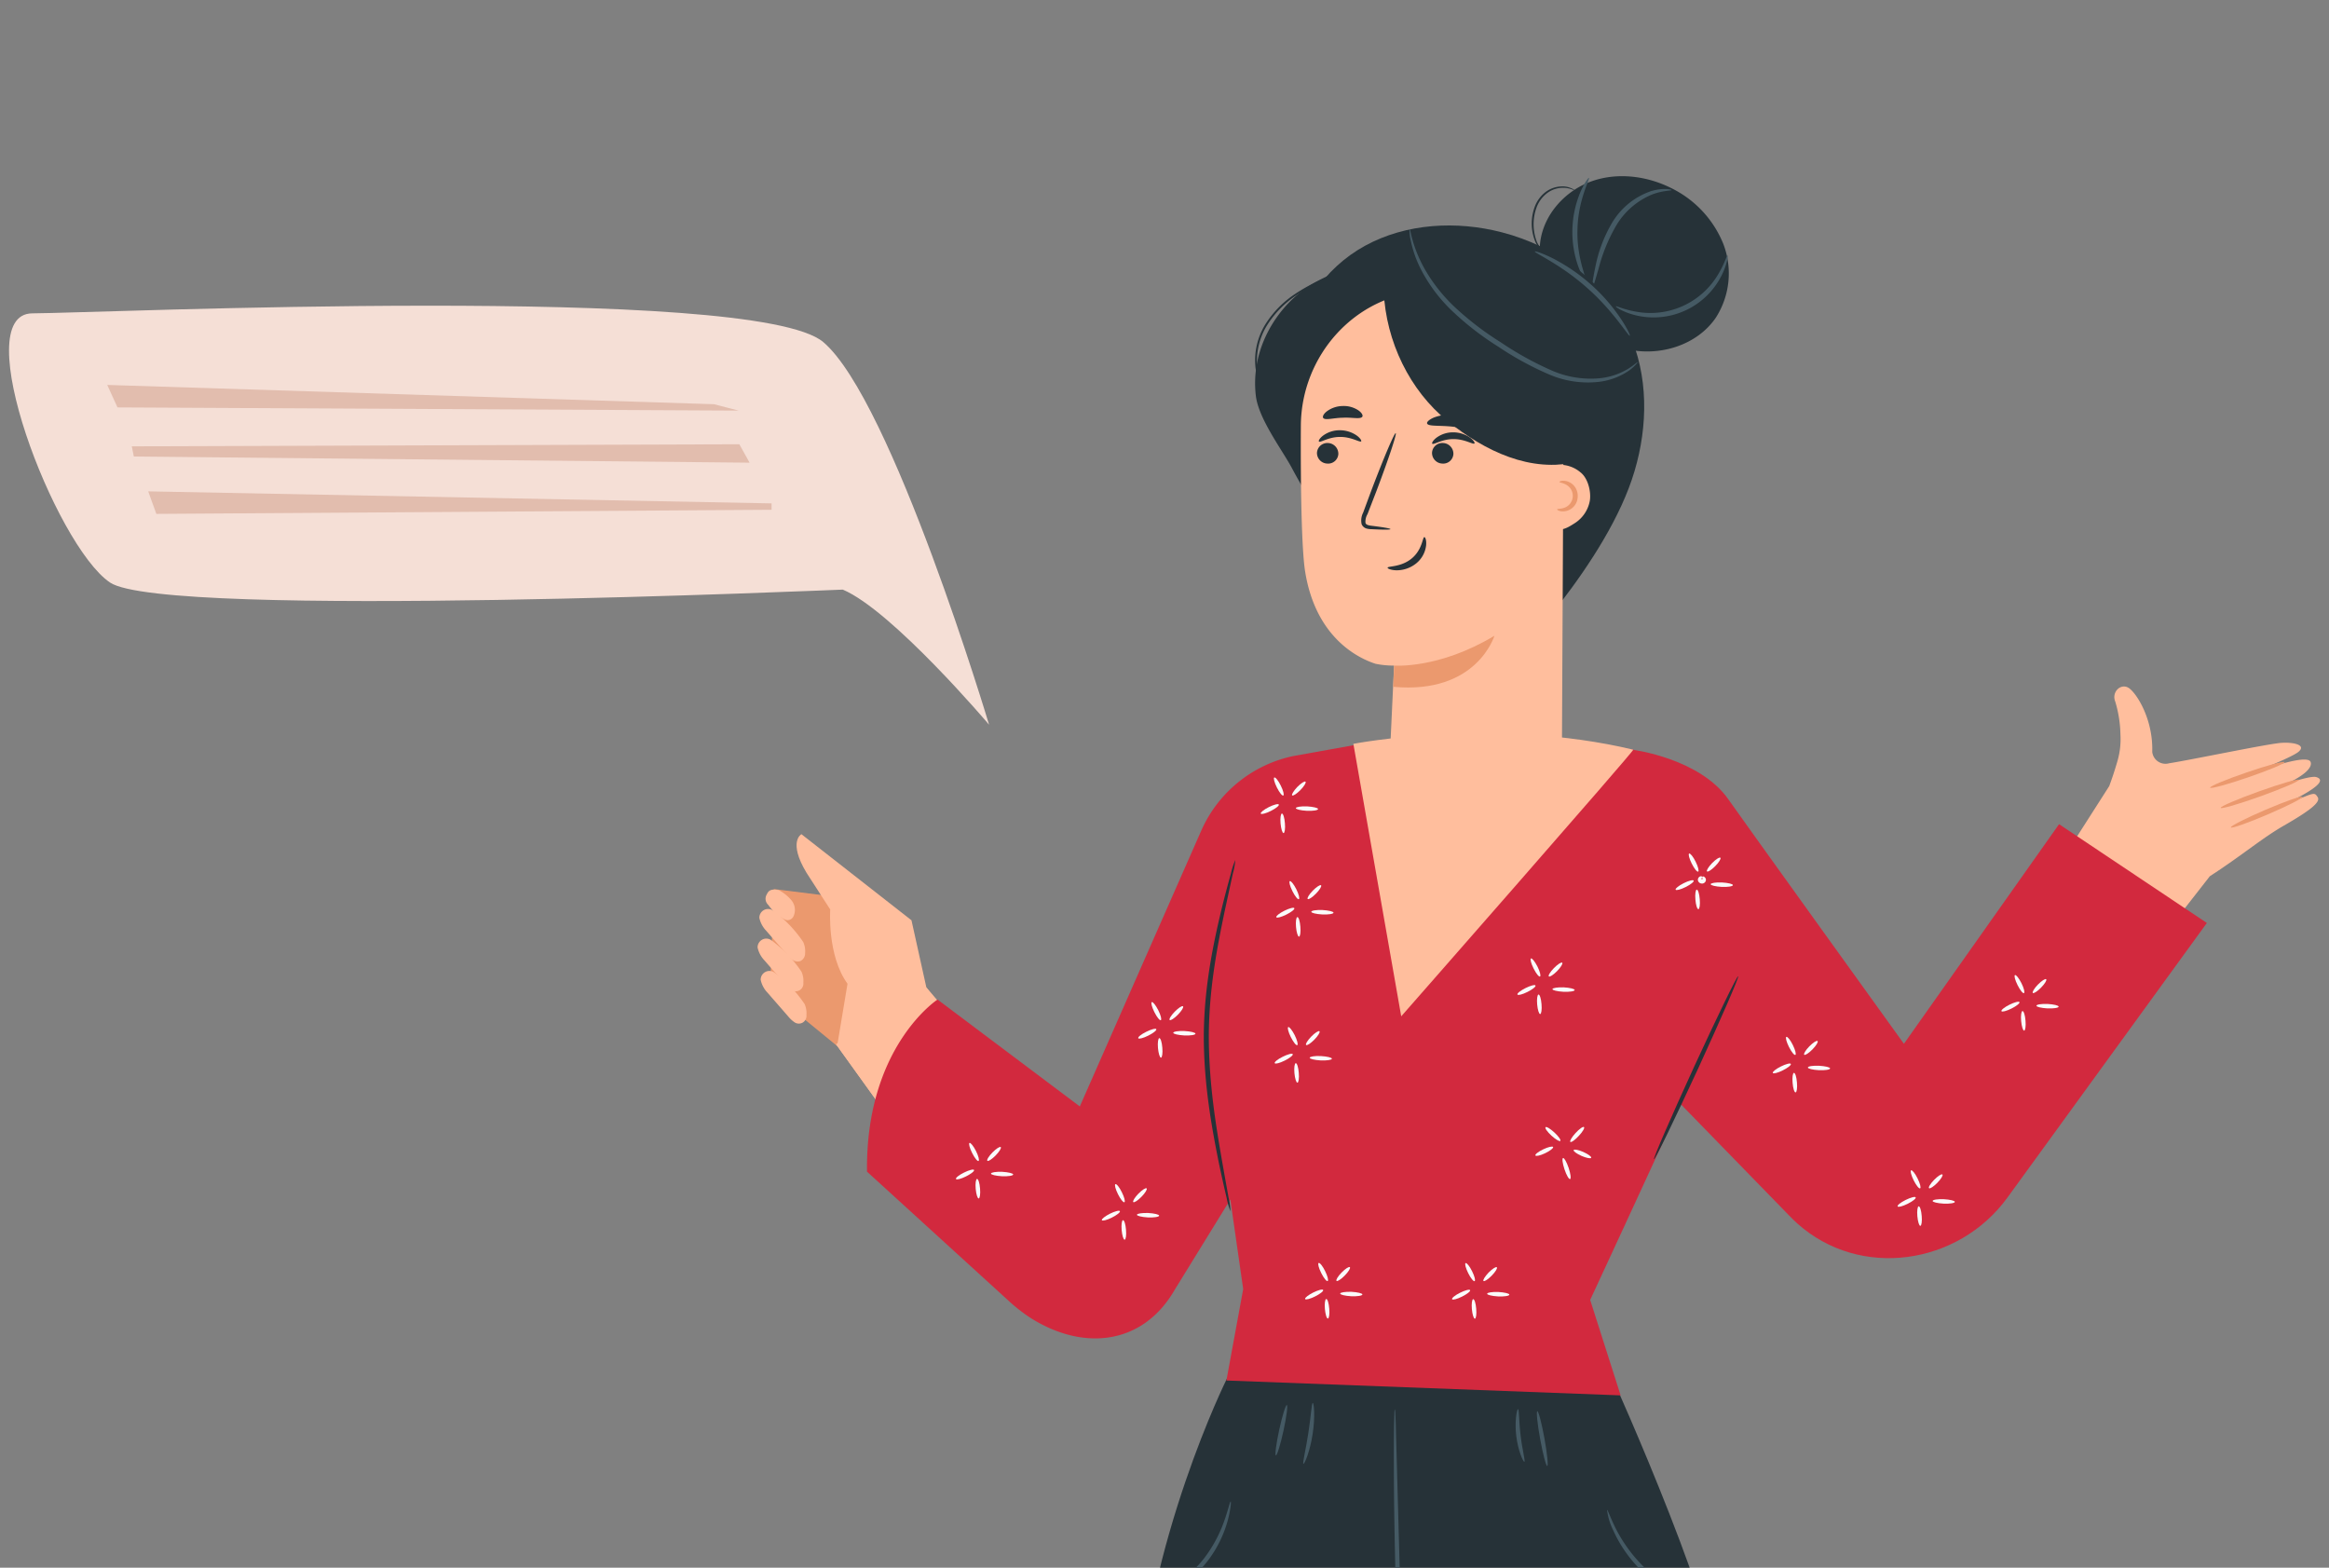 <svg xmlns="http://www.w3.org/2000/svg" xmlns:xlink="http://www.w3.org/1999/xlink" width="520" height="350" viewBox="0 0 520 350">
  <rect x="0" y="0" width="520" height="350" fill="#808080" stroke="none"/>
  <defs>
    <clipPath id="clip-path">
      <rect id="Rectangle_1146" data-name="Rectangle 1146" width="1936" height="350" transform="translate(-16 123)" fill="#fbf4f1"/>
    </clipPath>
  </defs>
  <g id="Group_24896" data-name="Group 24896" transform="translate(-1281 -123)">
    <g id="Mask_Group_70" data-name="Mask Group 70" clip-path="url(#clip-path)">
      <g id="Character_1" transform="translate(1450.146 162.339)">
        <g id="Group_20334" data-name="Group 20334" transform="translate(0 0)">
          <g id="Group_19878" data-name="Group 19878" transform="translate(58.425 617.823)">
            <g id="Group_19845" data-name="Group 19845" transform="translate(35.242)">
              <g id="Group_19844" data-name="Group 19844">
                <path id="Path_14196" data-name="Path 14196" d="M272.25,433.9l-.429,63.128-34.062-1.976L233.9,433.9Z" transform="translate(-233.9 -433.9)" fill="#ffbe9d"/>
              </g>
            </g>
            <g id="Group_19877" data-name="Group 19877" transform="translate(0 41.798)">
              <g id="Group_19868" data-name="Group 19868" transform="translate(0 11.026)">
                <g id="Group_19848" data-name="Group 19848" transform="translate(0.005 0.702)">
                  <g id="Group_19847" data-name="Group 19847">
                    <g id="Group_19846" data-name="Group 19846">
                      <path id="Path_14197" data-name="Path 14197" d="M272.549,462.61h0s-38.089,13.368-38.649,20.341l73.158,1.286.429-19.129-2.7.559A54.125,54.125,0,0,1,272.549,462.61Z" transform="translate(-233.9 -462.61)" fill="#e8505b"/>
                    </g>
                  </g>
                </g>
                <g id="Group_19852" data-name="Group 19852" transform="translate(61.469 6.515)" opacity="0.6">
                  <g id="Group_19851" data-name="Group 19851">
                    <g id="Group_19850" data-name="Group 19850">
                      <g id="Group_19849" data-name="Group 19849">
                        <path id="Path_14198" data-name="Path 14198" d="M240.954,465.863a2.982,2.982,0,0,1,2.013,3.449,2.867,2.867,0,0,1-3.393,2.013c-1.417-.392-2.61-2.293-2.107-3.654.5-1.38,2.48-2.424,3.766-1.715" transform="translate(-237.35 -465.728)" fill="#fff"/>
                      </g>
                    </g>
                  </g>
                </g>
                <g id="Group_19855" data-name="Group 19855" transform="translate(0 16.419)" opacity="0.6">
                  <g id="Group_19854" data-name="Group 19854">
                    <g id="Group_19853" data-name="Group 19853">
                      <path id="Path_14199" data-name="Path 14199" d="M307.294,476.969l-.093-5.929-70.1.969s-3.281,1.361-2.946,3.654Z" transform="translate(-234.13 -471.04)" fill="#fff"/>
                    </g>
                  </g>
                </g>
                <g id="Group_19859" data-name="Group 19859" transform="translate(37.478)">
                  <g id="Group_19858" data-name="Group 19858">
                    <g id="Group_19857" data-name="Group 19857">
                      <g id="Group_19856" data-name="Group 19856">
                        <path id="Path_14200" data-name="Path 14200" d="M249.731,462.544c0,.354,1.79.56,3.524,1.734,1.771,1.137,2.647,2.7,2.983,2.554.336-.056-.168-2.2-2.293-3.6S249.656,462.209,249.731,462.544Z" transform="translate(-249.729 -462.233)" fill="#263238"/>
                      </g>
                    </g>
                  </g>
                </g>
                <g id="Group_19863" data-name="Group 19863" transform="translate(29.738 3.215)">
                  <g id="Group_19862" data-name="Group 19862">
                    <g id="Group_19861" data-name="Group 19861">
                      <g id="Group_19860" data-name="Group 19860">
                        <path id="Path_14201" data-name="Path 14201" d="M254.872,464.093c-.093.354,1.454.988,2.629,2.517,1.23,1.491,1.51,3.132,1.864,3.132.336.056.615-2.032-.895-3.9C257,463.944,254.891,463.757,254.872,464.093Z" transform="translate(-254.868 -463.958)" fill="#263238"/>
                      </g>
                    </g>
                  </g>
                </g>
                <g id="Group_19867" data-name="Group 19867" transform="translate(22.464 6.235)">
                  <g id="Group_19866" data-name="Group 19866">
                    <g id="Group_19865" data-name="Group 19865">
                      <g id="Group_19864" data-name="Group 19864">
                        <path id="Path_14202" data-name="Path 14202" d="M262.363,471.791c.317.075.858-1.7-.037-3.673-.876-1.976-2.536-2.778-2.7-2.48-.205.3.858,1.361,1.566,2.983C261.934,470.243,262.009,471.753,262.363,471.791Z" transform="translate(-259.597 -465.578)" fill="#263238"/>
                      </g>
                    </g>
                  </g>
                </g>
              </g>
              <g id="Group_19872" data-name="Group 19872" transform="translate(38.281 5.406)">
                <g id="Group_19871" data-name="Group 19871">
                  <g id="Group_19870" data-name="Group 19870">
                    <g id="Group_19869" data-name="Group 19869">
                      <path id="Path_14203" data-name="Path 14203" d="M246.821,464.964c0,.149,1.4.391,3.673.037a16.091,16.091,0,0,0,3.859-1.119,17.594,17.594,0,0,0,2.125-1.081,4.6,4.6,0,0,0,1.119-.839,1.553,1.553,0,0,0,.205-1.9,1.988,1.988,0,0,0-1.547-.839,5.084,5.084,0,0,0-1.38.168,13.761,13.761,0,0,0-2.293.746,12.794,12.794,0,0,0-3.412,2.163c-1.734,1.547-2.33,2.871-2.2,2.946.168.112,1.007-.988,2.759-2.256a14.318,14.318,0,0,1,3.3-1.79,13.888,13.888,0,0,1,2.107-.615c.783-.187,1.436-.187,1.622.168.075.131.075.186-.093.41a3.465,3.465,0,0,1-.82.615,20.435,20.435,0,0,1-1.958,1.081,19,19,0,0,1-3.561,1.286C248.2,464.684,246.821,464.758,246.821,464.964Z" transform="translate(-246.821 -459.219)" fill="#263238"/>
                    </g>
                  </g>
                </g>
              </g>
              <g id="Group_19876" data-name="Group 19876" transform="translate(34.063)">
                <g id="Group_19875" data-name="Group 19875">
                  <g id="Group_19874" data-name="Group 19874">
                    <g id="Group_19873" data-name="Group 19873">
                      <path id="Path_14204" data-name="Path 14204" d="M256.7,467.992c.13.056.858-1.212,1.025-3.524a12.315,12.315,0,0,0-.429-4.027,11.211,11.211,0,0,0-.895-2.237,2.974,2.974,0,0,0-2.312-1.883,1.719,1.719,0,0,0-1.547.988,5.12,5.12,0,0,0-.391,1.342,7.822,7.822,0,0,0-.037,2.461,8.44,8.44,0,0,0,1.492,3.8c1.4,1.92,2.871,2.368,2.908,2.256.13-.186-1.119-.895-2.181-2.722a8.448,8.448,0,0,1-1.1-3.468,7.351,7.351,0,0,1,.112-2.107c.13-.783.429-1.4.727-1.305.354,0,.97.6,1.268,1.231a12.281,12.281,0,0,1,.876,1.995,13.538,13.538,0,0,1,.653,3.673C256.927,466.594,256.517,467.936,256.7,467.992Z" transform="translate(-252.037 -456.319)" fill="#263238"/>
                    </g>
                  </g>
                </g>
              </g>
            </g>
          </g>
          <g id="Group_19880" data-name="Group 19880" transform="translate(17.507 181.109)">
            <g id="Group_19879" data-name="Group 19879">
              <path id="Path_14205" data-name="Path 14205" d="M286.973,199.66l33,43.347-16.891,19.8L266.8,212.338Z" transform="translate(-266.8 -199.66)" fill="#ffbe9d"/>
            </g>
          </g>
          <g id="Group_19896" data-name="Group 19896" transform="translate(0 146.898)">
            <g id="Group_19893" data-name="Group 19893" transform="translate(0)">
              <g id="Group_19882" data-name="Group 19882" transform="translate(2.779 12.249)">
                <g id="Group_19881" data-name="Group 19881">
                  <path id="Path_14206" data-name="Path 14206" d="M308.408,189.688l-14.449-1.808-.839,22.783,14.952,12.23,1.6-.522,2.275-25.84Z" transform="translate(-293.12 -187.88)" fill="#eb996e"/>
                </g>
              </g>
              <g id="Group_19884" data-name="Group 19884" transform="translate(8.705)">
                <g id="Group_19883" data-name="Group 19883">
                  <path id="Path_14207" data-name="Path 14207" d="M314.633,226.764l-5.817-26.232L284.244,181.31s-3.076,1.622,1.137,8.613l5.295,8.2s-.727,10.273,3.859,16.574l-2.312,13.871Z" transform="translate(-283.16 -181.31)" fill="#ffbe9d"/>
                </g>
              </g>
              <g id="Group_19886" data-name="Group 19886" transform="translate(0.392 16.662)">
                <g id="Group_19885" data-name="Group 19885">
                  <path id="Path_14208" data-name="Path 14208" d="M301.929,190.532a28.145,28.145,0,0,1,6.9,7.141,5.022,5.022,0,0,1,.41,2.48,1.893,1.893,0,0,1-1.081,1.771,1.956,1.956,0,0,1-1.659-.242,5.828,5.828,0,0,1-1.268-1.175c-1.547-1.79-3.114-3.561-4.661-5.351a5.936,5.936,0,0,1-1.547-2.89,1.954,1.954,0,0,1,2.908-1.734" transform="translate(-299.02 -190.247)" fill="#ffbe9d"/>
                </g>
              </g>
              <g id="Group_19888" data-name="Group 19888" transform="translate(0 23.279)">
                <g id="Group_19887" data-name="Group 19887">
                  <path id="Path_14209" data-name="Path 14209" d="M302.139,194.083a28.142,28.142,0,0,1,6.9,7.141,5.021,5.021,0,0,1,.41,2.48,1.706,1.706,0,0,1-2.741,1.529,6.287,6.287,0,0,1-1.268-1.175c-1.547-1.79-3.114-3.561-4.661-5.351a5.936,5.936,0,0,1-1.547-2.89,1.948,1.948,0,0,1,2.908-1.734" transform="translate(-299.23 -193.796)" fill="#ffbe9d"/>
                </g>
              </g>
              <g id="Group_19890" data-name="Group 19890" transform="translate(0.69 30.496)">
                <g id="Group_19889" data-name="Group 19889">
                  <path id="Path_14210" data-name="Path 14210" d="M301.769,197.952a28.144,28.144,0,0,1,6.9,7.141,5.022,5.022,0,0,1,.41,2.48,1.706,1.706,0,0,1-2.741,1.529,6.284,6.284,0,0,1-1.268-1.175c-1.547-1.79-3.114-3.561-4.661-5.351a5.935,5.935,0,0,1-1.547-2.89,1.954,1.954,0,0,1,2.908-1.734" transform="translate(-298.86 -197.667)" fill="#ffbe9d"/>
                </g>
              </g>
              <g id="Group_19892" data-name="Group 19892" transform="translate(1.776 12.375)">
                <g id="Group_19891" data-name="Group 19891">
                  <path id="Path_14211" data-name="Path 14211" d="M303.153,188.045a9.348,9.348,0,0,1,2.871,2.293,3.392,3.392,0,0,1,.429,3.617,1.559,1.559,0,0,1-1.193.82,1.861,1.861,0,0,1-.988-.3,9.989,9.989,0,0,1-1.883-1.305,14.383,14.383,0,0,1-1.547-1.808,1.868,1.868,0,0,1-.354-2.312c.41-.839.82-1.324,2.666-1.007" transform="translate(-300.231 -187.948)" fill="#ffbe9d"/>
                </g>
              </g>
            </g>
            <g id="Group_19895" data-name="Group 19895" transform="translate(17.507 34.211)">
              <g id="Group_19894" data-name="Group 19894">
                <path id="Path_14212" data-name="Path 14212" d="M286.453,199.66l33.969,39.618L304.295,265.23,266.28,212.338Z" transform="translate(-266.28 -199.66)" fill="#ffbe9d"/>
              </g>
            </g>
          </g>
          <g id="Group_19913" data-name="Group 19913" transform="translate(281.746 113.925)">
            <g id="Group_19900" data-name="Group 19900">
              <g id="Group_19899" data-name="Group 19899">
                <g id="Group_19898" data-name="Group 19898">
                  <g id="Group_19897" data-name="Group 19897">
                    <path id="Path_14213" data-name="Path 14213" d="M160.085,205.994h0c7.2-4.661,11.671-8.52,16.556-11.317,6-3.449,8.241-5.276,7.532-6.358-.951-1.436-.522-.932-12.324,3.766,0,0,16.8-6.861,11.988-8.241-2.125-.615-16.146,4.959-16.146,4.959,11.671-3.43,15.512-6.581,14.915-8.315-.895-2.517-17.842,4.363-17.842,4.363s13.032-5,15.046-6.581-1.025-2.237-3.673-2.069c-2.983.186-20.117,3.785-25.132,4.568a2.98,2.98,0,0,1-3.766-2.536c.224-7.346-3.524-13.181-5.276-14.3-1.753-1.1-3.859.932-2.983,3.058a27.089,27.089,0,0,1,1.156,7.346,17.418,17.418,0,0,1-.653,5.891c-.634,2.219-1.268,4.064-1.846,5.63L117.6,217.2l15.139,23.827Z" transform="translate(-117.596 -163.624)" fill="#ffbe9d"/>
                  </g>
                </g>
              </g>
            </g>
            <g id="Group_19904" data-name="Group 19904" transform="translate(47.185 24.582)">
              <g id="Group_19903" data-name="Group 19903">
                <g id="Group_19902" data-name="Group 19902">
                  <g id="Group_19901" data-name="Group 19901">
                    <path id="Path_14214" data-name="Path 14214" d="M119.7,183.69c.112.3,3.8-.988,8.222-2.89,4.437-1.9,7.9-3.654,7.774-3.952-.131-.28-3.822,1.007-8.222,2.89S119.589,183.392,119.7,183.69Z" transform="translate(-119.698 -176.81)" fill="#eb996e"/>
                  </g>
                </g>
              </g>
            </g>
            <g id="Group_19908" data-name="Group 19908" transform="translate(44.911 20.789)">
              <g id="Group_19907" data-name="Group 19907">
                <g id="Group_19906" data-name="Group 19906">
                  <g id="Group_19905" data-name="Group 19905">
                    <path id="Path_14215" data-name="Path 14215" d="M120.131,181.086c.112.3,4.1-.858,8.93-2.591s8.651-3.375,8.539-3.673-4.1.858-8.93,2.591S120.019,180.788,120.131,181.086Z" transform="translate(-120.129 -174.775)" fill="#eb996e"/>
                  </g>
                </g>
              </g>
            </g>
            <g id="Group_19912" data-name="Group 19912" transform="translate(42.561 16.832)">
              <g id="Group_19911" data-name="Group 19911">
                <g id="Group_19910" data-name="Group 19910">
                  <g id="Group_19909" data-name="Group 19909">
                    <path id="Path_14216" data-name="Path 14216" d="M121.842,178.409c.112.3,3.915-.727,8.5-2.312,4.586-1.566,8.222-3.095,8.129-3.393-.112-.3-3.915.727-8.5,2.312C125.365,176.582,121.73,178.111,121.842,178.409Z" transform="translate(-121.839 -172.652)" fill="#eb996e"/>
                  </g>
                </g>
              </g>
            </g>
          </g>
          <g id="Group_20011" data-name="Group 20011" transform="translate(111.072)">
            <g id="Group_19915" data-name="Group 19915" transform="translate(63.567)">
              <g id="Group_19914" data-name="Group 19914">
                <path id="Path_14217" data-name="Path 14217" d="M197.263,131.941c-5.873-1.976-9.546-8.613-8.744-14.766s5.574-11.41,11.41-13.5,12.491-1.23,18.01,1.585a23.74,23.74,0,0,1,11.447,12.361,18.3,18.3,0,0,1-1.678,16.5c-4.176,6.115-12.454,8.669-19.669,7.047s-13.256-6.936-16.891-13.368" transform="translate(-188.409 -102.519)" fill="#263238"/>
              </g>
            </g>
            <g id="Group_19918" data-name="Group 19918" transform="translate(75.282 2.852)">
              <g id="Group_19917" data-name="Group 19917">
                <g id="Group_19916" data-name="Group 19916">
                  <path id="Path_14218" data-name="Path 14218" d="M212.971,104.275c.037-.093-1.771-.578-4.549.242a16.226,16.226,0,0,0-8.576,6.805,31,31,0,0,0-3.915,10.217c-.578,2.722-.783,4.437-.634,4.456.168.037.634-1.622,1.4-4.269a37.627,37.627,0,0,1,4.083-9.807,16.789,16.789,0,0,1,7.886-6.656C211.219,104.313,212.971,104.48,212.971,104.275Z" transform="translate(-195.25 -104.048)" fill="#455a64"/>
                </g>
              </g>
            </g>
            <g id="Group_19921" data-name="Group 19921" transform="translate(70.846 0.372)">
              <g id="Group_19920" data-name="Group 19920">
                <g id="Group_19919" data-name="Group 19919">
                  <path id="Path_14219" data-name="Path 14219" d="M208.837,102.722c-.112-.075-.951,1.007-1.846,3.02a23.122,23.122,0,0,0-1.846,8.371,22.787,22.787,0,0,0,1.342,8.464c.764,2.069,1.547,3.188,1.678,3.132.336-.131-2.125-5.034-1.883-11.559C206.413,107.606,209.154,102.852,208.837,102.722Z" transform="translate(-205.136 -102.718)" fill="#455a64"/>
                </g>
              </g>
            </g>
            <g id="Group_19924" data-name="Group 19924" transform="translate(80.547 17.694)">
              <g id="Group_19923" data-name="Group 19923">
                <g id="Group_19922" data-name="Group 19922">
                  <path id="Path_14220" data-name="Path 14220" d="M213.481,112.011c-.186-.056-.6,1.7-2.032,4.1a17.569,17.569,0,0,1-18.495,8.427c-2.759-.485-4.344-1.342-4.419-1.156-.075.093,1.417,1.212,4.251,1.939a16.994,16.994,0,0,0,19.352-8.819C213.463,113.875,213.593,112.029,213.481,112.011Z" transform="translate(-188.533 -112.009)" fill="#455a64"/>
                </g>
              </g>
            </g>
            <g id="Group_19927" data-name="Group 19927" transform="translate(61.783 2.274)">
              <g id="Group_19926" data-name="Group 19926">
                <g id="Group_19925" data-name="Group 19925">
                  <path id="Path_14221" data-name="Path 14221" d="M216.5,104.73a2.077,2.077,0,0,0-.727-.5,4.835,4.835,0,0,0-2.368-.485,6.243,6.243,0,0,0-3.393,1.137,7.361,7.361,0,0,0-2.61,3.524,10.69,10.69,0,0,0,.224,7.812,4.823,4.823,0,0,0,1.491,1.883,2.059,2.059,0,0,0,.783.41,5.739,5.739,0,0,1-1.995-2.424,10.941,10.941,0,0,1-.093-7.532,7.052,7.052,0,0,1,2.424-3.337,5.884,5.884,0,0,1,6.264-.485Z" transform="translate(-206.78 -103.738)" fill="#263238"/>
                </g>
              </g>
            </g>
            <g id="Group_19929" data-name="Group 19929" transform="translate(8.398 10.996)">
              <g id="Group_19928" data-name="Group 19928">
                <path id="Path_14222" data-name="Path 14222" d="M258.433,192.525c6.451-8.39,13.424-19.091,16.425-29.252,3.02-10.142,3.132-21.422-1.305-31.042-5.2-11.261-16.276-19.166-28.3-22.279-10.124-2.629-21.31-2.032-30.5,2.964s-16,14.729-16.22,25.188" transform="translate(-198.53 -108.417)" fill="#263238"/>
              </g>
            </g>
            <g id="Group_19931" data-name="Group 19931" transform="translate(0.012 17.828)">
              <g id="Group_19930" data-name="Group 19930">
                <path id="Path_14223" data-name="Path 14223" d="M260.149,112.1c-2.629-.261-14.579,2.591-21.161,7.215S226.7,132.96,227.914,143.27c.6,5.108,5.836,12.044,7.961,15.978a155.627,155.627,0,0,0,11.391,18.178" transform="translate(-227.75 -112.081)" fill="#263238"/>
              </g>
            </g>
            <g id="Group_19993" data-name="Group 19993" transform="translate(10.212 25.657)">
              <g id="Group_19992" data-name="Group 19992">
                <g id="Group_19991" data-name="Group 19991">
                  <g id="Group_19990" data-name="Group 19990">
                    <g id="Group_19989" data-name="Group 19989">
                      <g id="Group_19988" data-name="Group 19988">
                        <g id="Group_19977" data-name="Group 19977">
                          <g id="Group_19976" data-name="Group 19976">
                            <g id="Group_19975" data-name="Group 19975">
                              <g id="Group_19933" data-name="Group 19933">
                                <g id="Group_19932" data-name="Group 19932">
                                  <path id="Path_14224" data-name="Path 14224" d="M266.856,145.01a29.325,29.325,0,0,0-30.818-28.693c-15.679.783-27.742,14.3-27.835,30-.075,13.759.168,27.612.951,32.533,2.368,14.859,11.913,19.39,15.7,20.62a19.648,19.648,0,0,0,4.064.41h0a.1.1,0,0,1,.093.112l-.82,17.581c.131,11.41,7.849,20.49,19.259,20.49,11.447,0,18.979-9.881,19.054-21.329Z" transform="translate(-208.19 -116.28)" fill="#ffbe9d"/>
                                </g>
                              </g>
                              <g id="Group_19945" data-name="Group 19945" transform="translate(3.61 31.06)">
                                <g id="Group_19938" data-name="Group 19938" transform="translate(0 2.85)">
                                  <g id="Group_19937" data-name="Group 19937">
                                    <g id="Group_19936" data-name="Group 19936">
                                      <g id="Group_19935" data-name="Group 19935">
                                        <g id="Group_19934" data-name="Group 19934">
                                          <path id="Path_14225" data-name="Path 14225" d="M235.16,136.652a2.378,2.378,0,0,0,2.312,2.405,2.274,2.274,0,0,0,2.461-2.163,2.407,2.407,0,0,0-2.312-2.424A2.323,2.323,0,0,0,235.16,136.652Z" transform="translate(-235.159 -134.469)" fill="#263238"/>
                                        </g>
                                      </g>
                                    </g>
                                  </g>
                                </g>
                                <g id="Group_19944" data-name="Group 19944" transform="translate(0.41)">
                                  <g id="Group_19943" data-name="Group 19943">
                                    <g id="Group_19942" data-name="Group 19942">
                                      <g id="Group_19941" data-name="Group 19941">
                                        <g id="Group_19940" data-name="Group 19940">
                                          <g id="Group_19939" data-name="Group 19939">
                                            <path id="Path_14226" data-name="Path 14226" d="M232.453,135.457c.3.317,2.107-1.025,4.68-1.025,2.573-.037,4.456,1.286,4.736.988.13-.131-.168-.709-.988-1.305a6.574,6.574,0,0,0-3.8-1.175,6.193,6.193,0,0,0-3.729,1.212C232.583,134.748,232.3,135.308,232.453,135.457Z" transform="translate(-232.414 -132.94)" fill="#263238"/>
                                          </g>
                                        </g>
                                      </g>
                                    </g>
                                  </g>
                                </g>
                              </g>
                              <g id="Group_19957" data-name="Group 19957" transform="translate(29.301 31.526)">
                                <g id="Group_19950" data-name="Group 19950" transform="translate(0 2.384)">
                                  <g id="Group_19949" data-name="Group 19949">
                                    <g id="Group_19948" data-name="Group 19948">
                                      <g id="Group_19947" data-name="Group 19947">
                                        <g id="Group_19946" data-name="Group 19946">
                                          <path id="Path_14227" data-name="Path 14227" d="M221.38,136.652a2.378,2.378,0,0,0,2.312,2.405,2.274,2.274,0,0,0,2.461-2.163,2.407,2.407,0,0,0-2.312-2.424A2.3,2.3,0,0,0,221.38,136.652Z" transform="translate(-221.379 -134.469)" fill="#263238"/>
                                        </g>
                                      </g>
                                    </g>
                                  </g>
                                </g>
                                <g id="Group_19956" data-name="Group 19956" transform="translate(0.018)">
                                  <g id="Group_19955" data-name="Group 19955">
                                    <g id="Group_19954" data-name="Group 19954">
                                      <g id="Group_19953" data-name="Group 19953">
                                        <g id="Group_19952" data-name="Group 19952">
                                          <g id="Group_19951" data-name="Group 19951">
                                            <path id="Path_14228" data-name="Path 14228" d="M218.883,135.726c.3.317,2.107-1.025,4.68-1.025,2.573-.037,4.456,1.286,4.736.969.13-.131-.168-.709-.988-1.305a6.558,6.558,0,0,0-3.785-1.175A6.194,6.194,0,0,0,219.8,134.4C219.013,135.017,218.734,135.576,218.883,135.726Z" transform="translate(-218.844 -133.19)" fill="#263238"/>
                                          </g>
                                        </g>
                                      </g>
                                    </g>
                                  </g>
                                </g>
                              </g>
                              <g id="Group_19963" data-name="Group 19963" transform="translate(13.462 31.711)">
                                <g id="Group_19962" data-name="Group 19962">
                                  <g id="Group_19961" data-name="Group 19961">
                                    <g id="Group_19960" data-name="Group 19960">
                                      <g id="Group_19959" data-name="Group 19959">
                                        <g id="Group_19958" data-name="Group 19958">
                                          <path id="Path_14229" data-name="Path 14229" d="M234.83,154.713c.019-.149-1.585-.429-4.176-.746-.652-.075-1.286-.205-1.4-.653a3.263,3.263,0,0,1,.447-1.939c.615-1.585,1.268-3.263,1.939-5,2.7-7.122,4.661-12.976,4.363-13.088-.28-.112-2.7,5.575-5.407,12.715-.653,1.753-1.268,3.43-1.864,5.034a3.818,3.818,0,0,0-.336,2.573,1.687,1.687,0,0,0,1.081.969,4.3,4.3,0,0,0,1.119.149C233.208,154.862,234.83,154.862,234.83,154.713Z" transform="translate(-228.274 -133.289)" fill="#263238"/>
                                        </g>
                                      </g>
                                    </g>
                                  </g>
                                </g>
                              </g>
                              <g id="Group_19968" data-name="Group 19968" transform="translate(20.633 76.943)">
                                <g id="Group_19967" data-name="Group 19967">
                                  <g id="Group_19966" data-name="Group 19966">
                                    <g id="Group_19965" data-name="Group 19965">
                                      <g id="Group_19964" data-name="Group 19964">
                                        <path id="Path_14230" data-name="Path 14230" d="M216.694,164.206s9.937.82,22.373-6.656c0,0-3.915,13.144-22.6,11.391Z" transform="translate(-216.47 -157.55)" fill="#eb996e"/>
                                      </g>
                                    </g>
                                  </g>
                                </g>
                              </g>
                              <g id="Group_19974" data-name="Group 19974" transform="translate(19.382 54.924)">
                                <g id="Group_19973" data-name="Group 19973">
                                  <g id="Group_19972" data-name="Group 19972">
                                    <g id="Group_19971" data-name="Group 19971">
                                      <g id="Group_19970" data-name="Group 19970">
                                        <g id="Group_19969" data-name="Group 19969">
                                          <path id="Path_14231" data-name="Path 14231" d="M232.842,145.74c-.41-.019-.429,2.778-2.815,4.754-2.386,1.995-5.369,1.678-5.388,2.069-.037.168.671.541,1.92.578a6.97,6.97,0,0,0,4.493-1.566,6.05,6.05,0,0,0,2.181-3.99C233.345,146.411,233.047,145.722,232.842,145.74Z" transform="translate(-224.637 -145.74)" fill="#263238"/>
                                        </g>
                                      </g>
                                    </g>
                                  </g>
                                </g>
                              </g>
                            </g>
                          </g>
                        </g>
                        <g id="Group_19982" data-name="Group 19982" transform="translate(28.188 27.601)">
                          <g id="Group_19981" data-name="Group 19981">
                            <g id="Group_19980" data-name="Group 19980">
                              <g id="Group_19979" data-name="Group 19979">
                                <g id="Group_19978" data-name="Group 19978">
                                  <path id="Path_14232" data-name="Path 14232" d="M218.251,133.034c.261.708,2.815.373,5.836.727,3.02.3,5.463,1.193,5.854.559.186-.3-.242-.951-1.23-1.641a9.875,9.875,0,0,0-4.344-1.529,9.682,9.682,0,0,0-4.568.541C218.7,132.157,218.139,132.7,218.251,133.034Z" transform="translate(-218.237 -131.085)" fill="#263238"/>
                                </g>
                              </g>
                            </g>
                          </g>
                        </g>
                        <g id="Group_19987" data-name="Group 19987" transform="translate(4.94 25.649)">
                          <g id="Group_19986" data-name="Group 19986">
                            <g id="Group_19985" data-name="Group 19985">
                              <g id="Group_19984" data-name="Group 19984">
                                <g id="Group_19983" data-name="Group 19983">
                                  <path id="Path_14233" data-name="Path 14233" d="M232.33,132.708c.447.578,2.219-.019,4.363-.056,2.125-.112,3.934.392,4.363-.224.186-.3-.093-.876-.895-1.436a5.887,5.887,0,0,0-3.542-.951,6.021,6.021,0,0,0-3.468,1.175C232.367,131.813,232.125,132.429,232.33,132.708Z" transform="translate(-232.26 -130.037)" fill="#263238"/>
                                </g>
                              </g>
                            </g>
                          </g>
                        </g>
                      </g>
                    </g>
                  </g>
                </g>
              </g>
            </g>
            <g id="Group_19995" data-name="Group 19995" transform="translate(28.667 17.119)">
              <g id="Group_19994" data-name="Group 19994">
                <path id="Path_14234" data-name="Path 14234" d="M247.937,158.328c-10.329,2.554-20.6-2.312-28.991-9.1s-13.74-17.693-14.244-29.01c-.093-2.275-.3-7.327,1.864-7.812,4.605-1.025,5.2-.839,8.091-.056,8.763,2.405,24.666,3.971,30.184,11.615s6.637,20.135,6.619,29.867" transform="translate(-204.65 -111.701)" fill="#263238"/>
              </g>
            </g>
            <g id="Group_19998" data-name="Group 19998" transform="translate(0 20.265)">
              <g id="Group_19997" data-name="Group 19997">
                <g id="Group_19996" data-name="Group 19996">
                  <path id="Path_14235" data-name="Path 14235" d="M242.737,145.4c0-.056-.69-.075-1.846-.429a10.207,10.207,0,0,1-4.307-2.741,11.077,11.077,0,0,1-3.039-6.824,15.15,15.15,0,0,1,2.181-8.93,22.246,22.246,0,0,1,6.469-6.693,39.325,39.325,0,0,1,6.749-3.691c2.014-.876,3.673-1.51,4.829-1.976.466-.186.914-.354,1.324-.522a2.74,2.74,0,0,0,.447-.205,2.469,2.469,0,0,0-.485.131q-.643.2-1.342.447c-1.175.392-2.853.988-4.885,1.846a38.184,38.184,0,0,0-6.861,3.636,22.448,22.448,0,0,0-6.619,6.805,15.278,15.278,0,0,0-2.2,9.21,11.292,11.292,0,0,0,3.225,7.01,10.158,10.158,0,0,0,4.493,2.685A6.322,6.322,0,0,0,242.737,145.4Z" transform="translate(-233.09 -113.388)" fill="#263238"/>
                </g>
              </g>
            </g>
            <g id="Group_20001" data-name="Group 20001" transform="translate(34.471 11.766)">
              <g id="Group_20000" data-name="Group 20000">
                <g id="Group_19999" data-name="Group 19999">
                  <path id="Path_14236" data-name="Path 14236" d="M250.27,138.567c-.075-.075-.727.615-2.163,1.51a15.163,15.163,0,0,1-6.693,2.125,21.7,21.7,0,0,1-10.273-1.734,71.773,71.773,0,0,1-11.41-6.3,67.032,67.032,0,0,1-10.347-7.924,36.678,36.678,0,0,1-6.563-8.278c-3.02-5.276-3.263-9.191-3.486-9.135a8.707,8.707,0,0,0,.28,2.666,25.406,25.406,0,0,0,2.517,6.861,34.94,34.94,0,0,0,6.544,8.632,64.678,64.678,0,0,0,10.459,8.129,69.016,69.016,0,0,0,11.634,6.32,21.855,21.855,0,0,0,10.739,1.547,14.912,14.912,0,0,0,6.861-2.554,9.744,9.744,0,0,0,1.492-1.324C250.158,138.772,250.307,138.586,250.27,138.567Z" transform="translate(-199.307 -108.83)" fill="#455a64"/>
                </g>
              </g>
            </g>
            <g id="Group_20004" data-name="Group 20004" transform="translate(62.461 16.78)">
              <g id="Group_20003" data-name="Group 20003">
                <g id="Group_20002" data-name="Group 20002">
                  <path id="Path_14237" data-name="Path 14237" d="M200.247,111.54c-.168.317,5.817,2.89,11.708,8.166,5.929,5.22,9.191,10.851,9.508,10.646.112-.075-.541-1.566-1.995-3.766a40.057,40.057,0,0,0-6.768-7.737,41.012,41.012,0,0,0-8.483-5.8C201.869,111.894,200.3,111.409,200.247,111.54Z" transform="translate(-200.243 -111.519)" fill="#455a64"/>
                </g>
              </g>
            </g>
            <g id="Group_20010" data-name="Group 20010" transform="translate(65.075 64.44)">
              <g id="Group_20006" data-name="Group 20006">
                <g id="Group_20005" data-name="Group 20005">
                  <path id="Path_14238" data-name="Path 14238" d="M205,137.749a7.046,7.046,0,0,1,7.607,1.025c1.641,1.286,2.386,4.251,2.069,6.3a7.515,7.515,0,0,1-3.375,5.034c-1.753,1.119-2.554,1.566-4.624,1.436" transform="translate(-205.002 -137.082)" fill="#ffbe9d"/>
                </g>
              </g>
              <g id="Group_20009" data-name="Group 20009" transform="translate(2.364 3.546)">
                <g id="Group_20008" data-name="Group 20008">
                  <g id="Group_20007" data-name="Group 20007">
                    <path id="Path_14239" data-name="Path 14239" d="M206.5,145.371c-.056.112.559.578,1.715.429a3.336,3.336,0,0,0,2.871-3.114,3.5,3.5,0,0,0-.671-2.405,3.3,3.3,0,0,0-1.641-1.156c-1.119-.336-1.79.019-1.753.13.019.168.653.149,1.454.6a2.819,2.819,0,0,1-.429,5.183C207.168,145.334,206.534,145.222,206.5,145.371Z" transform="translate(-206.493 -138.984)" fill="#eb996e"/>
                  </g>
                </g>
              </g>
            </g>
          </g>
          <g id="Group_20046" data-name="Group 20046" transform="translate(137.568 617.823)">
            <g id="Group_20013" data-name="Group 20013" transform="translate(35.242)">
              <g id="Group_20012" data-name="Group 20012">
                <path id="Path_14240" data-name="Path 14240" d="M229.809,433.9l-.447,63.128L195.3,495.052,191.44,433.9Z" transform="translate(-191.44 -433.9)" fill="#ffbe9d"/>
              </g>
            </g>
            <g id="Group_20045" data-name="Group 20045" transform="translate(0 41.798)">
              <g id="Group_20036" data-name="Group 20036" transform="translate(0 11.026)">
                <g id="Group_20016" data-name="Group 20016" transform="translate(0.005 0.702)">
                  <g id="Group_20015" data-name="Group 20015">
                    <g id="Group_20014" data-name="Group 20014">
                      <path id="Path_14241" data-name="Path 14241" d="M230.1,462.61h0s-38.089,13.368-38.649,20.341l73.158,1.286.429-19.129-2.7.559A54.124,54.124,0,0,1,230.1,462.61Z" transform="translate(-191.45 -462.61)" fill="#e8505b"/>
                    </g>
                  </g>
                </g>
                <g id="Group_20020" data-name="Group 20020" transform="translate(61.487 6.515)" opacity="0.6">
                  <g id="Group_20019" data-name="Group 20019">
                    <g id="Group_20018" data-name="Group 20018">
                      <g id="Group_20017" data-name="Group 20017">
                        <path id="Path_14242" data-name="Path 14242" d="M198.494,465.863a2.982,2.982,0,0,1,2.014,3.449,2.867,2.867,0,0,1-3.393,2.013,3.163,3.163,0,0,1-2.107-3.654c.5-1.38,2.48-2.424,3.766-1.715" transform="translate(-194.89 -465.728)" fill="#fff"/>
                      </g>
                    </g>
                  </g>
                </g>
                <g id="Group_20023" data-name="Group 20023" transform="translate(0 16.419)" opacity="0.6">
                  <g id="Group_20022" data-name="Group 20022">
                    <g id="Group_20021" data-name="Group 20021">
                      <path id="Path_14243" data-name="Path 14243" d="M264.844,476.969l-.093-5.929-70.1.969s-3.281,1.361-2.946,3.654Z" transform="translate(-191.68 -471.04)" fill="#fff"/>
                    </g>
                  </g>
                </g>
                <g id="Group_20027" data-name="Group 20027" transform="translate(37.478)">
                  <g id="Group_20026" data-name="Group 20026">
                    <g id="Group_20025" data-name="Group 20025">
                      <g id="Group_20024" data-name="Group 20024">
                        <path id="Path_14244" data-name="Path 14244" d="M207.281,462.544c0,.354,1.79.56,3.524,1.734,1.771,1.137,2.647,2.7,2.983,2.554.336-.056-.168-2.2-2.293-3.6C209.388,461.836,207.206,462.209,207.281,462.544Z" transform="translate(-207.279 -462.233)" fill="#263238"/>
                      </g>
                    </g>
                  </g>
                </g>
                <g id="Group_20031" data-name="Group 20031" transform="translate(29.757 3.215)">
                  <g id="Group_20030" data-name="Group 20030">
                    <g id="Group_20029" data-name="Group 20029">
                      <g id="Group_20028" data-name="Group 20028">
                        <path id="Path_14245" data-name="Path 14245" d="M212.412,464.093c-.093.354,1.454.988,2.629,2.517,1.231,1.491,1.51,3.132,1.864,3.132.336.056.615-2.032-.895-3.9C214.519,463.944,212.412,463.757,212.412,464.093Z" transform="translate(-212.408 -463.958)" fill="#263238"/>
                      </g>
                    </g>
                  </g>
                </g>
                <g id="Group_20035" data-name="Group 20035" transform="translate(22.464 6.235)">
                  <g id="Group_20034" data-name="Group 20034">
                    <g id="Group_20033" data-name="Group 20033">
                      <g id="Group_20032" data-name="Group 20032">
                        <path id="Path_14246" data-name="Path 14246" d="M219.913,471.791c.317.075.858-1.7-.037-3.673-.876-1.976-2.536-2.778-2.7-2.48-.205.3.858,1.361,1.566,2.983C219.484,470.243,219.559,471.753,219.913,471.791Z" transform="translate(-217.147 -465.578)" fill="#263238"/>
                      </g>
                    </g>
                  </g>
                </g>
              </g>
              <g id="Group_20040" data-name="Group 20040" transform="translate(38.281 5.406)">
                <g id="Group_20039" data-name="Group 20039">
                  <g id="Group_20038" data-name="Group 20038">
                    <g id="Group_20037" data-name="Group 20037">
                      <path id="Path_14247" data-name="Path 14247" d="M204.371,464.964c0,.149,1.4.391,3.673.037a16.091,16.091,0,0,0,3.859-1.119,17.6,17.6,0,0,0,2.125-1.081,4.6,4.6,0,0,0,1.119-.839,1.553,1.553,0,0,0,.205-1.9,1.988,1.988,0,0,0-1.547-.839,5.084,5.084,0,0,0-1.38.168,13.76,13.76,0,0,0-2.293.746,12.794,12.794,0,0,0-3.412,2.163c-1.734,1.547-2.33,2.871-2.2,2.946.168.112,1.007-.988,2.759-2.256a14.32,14.32,0,0,1,3.3-1.79,13.89,13.89,0,0,1,2.107-.615c.783-.187,1.436-.187,1.622.168.075.131.075.186-.093.41a3.466,3.466,0,0,1-.82.615,20.429,20.429,0,0,1-1.958,1.081,19.006,19.006,0,0,1-3.561,1.286C205.751,464.684,204.371,464.758,204.371,464.964Z" transform="translate(-204.371 -459.219)" fill="#263238"/>
                    </g>
                  </g>
                </g>
              </g>
              <g id="Group_20044" data-name="Group 20044" transform="translate(34.063)">
                <g id="Group_20043" data-name="Group 20043">
                  <g id="Group_20042" data-name="Group 20042">
                    <g id="Group_20041" data-name="Group 20041">
                      <path id="Path_14248" data-name="Path 14248" d="M214.254,467.992c.13.056.858-1.212,1.025-3.524a12.316,12.316,0,0,0-.429-4.027,11.214,11.214,0,0,0-.895-2.237,2.974,2.974,0,0,0-2.312-1.883,1.719,1.719,0,0,0-1.547.988,5.123,5.123,0,0,0-.392,1.342,7.822,7.822,0,0,0-.037,2.461,8.439,8.439,0,0,0,1.492,3.8c1.4,1.92,2.871,2.368,2.908,2.256.131-.186-1.119-.895-2.181-2.722a8.448,8.448,0,0,1-1.1-3.468,7.352,7.352,0,0,1,.112-2.107c.131-.783.429-1.4.727-1.305.354,0,.969.6,1.268,1.231a12.274,12.274,0,0,1,.876,1.995,13.534,13.534,0,0,1,.653,3.673C214.477,466.594,214.067,467.936,214.254,467.992Z" transform="translate(-209.587 -456.319)" fill="#263238"/>
                    </g>
                  </g>
                </g>
              </g>
            </g>
          </g>
          <g id="Group_20076" data-name="Group 20076" transform="translate(80.933 268.194)">
            <g id="Group_20048" data-name="Group 20048">
              <g id="Group_20047" data-name="Group 20047">
                <path id="Path_14249" data-name="Path 14249" d="M293.568,246.37s25.859,57.087,24.8,72.394c-1.063,15.288,10.012,301.49,10.012,301.49H266.05L248.04,356.07l-7.663,264.183H183.7s2.275-273.8,3.654-298.059c2.275-39.581,20.191-75.545,20.191-75.545Z" transform="translate(-183.7 -246.37)" fill="#263238"/>
              </g>
            </g>
            <g id="Group_20051" data-name="Group 20051" transform="translate(61.126 7.085)">
              <g id="Group_20050" data-name="Group 20050">
                <g id="Group_20049" data-name="Group 20049">
                  <path id="Path_14250" data-name="Path 14250" d="M227.042,250.17a3.569,3.569,0,0,0-.093.914c-.019.708-.037,1.585-.075,2.647-.037,2.293-.056,5.612-.037,9.713.019,8.2.205,19.539.6,32.049s.951,23.827,1.436,32.012c.242,4.1.466,7.4.653,9.695.093,1.044.168,1.92.242,2.629a2.851,2.851,0,0,0,.149.914,3,3,0,0,0,.056-.932c-.019-.708-.037-1.585-.056-2.647-.093-2.442-.205-5.724-.354-9.713-.3-8.334-.708-19.576-1.156-32.012-.336-12.435-.653-23.678-.876-32.011-.112-3.99-.205-7.271-.261-9.713-.037-1.044-.075-1.92-.112-2.647A2.945,2.945,0,0,0,227.042,250.17Z" transform="translate(-226.83 -250.17)" fill="#455a64"/>
                </g>
              </g>
            </g>
            <g id="Group_20054" data-name="Group 20054" transform="translate(93.066 7.531)">
              <g id="Group_20053" data-name="Group 20053">
                <g id="Group_20052" data-name="Group 20052">
                  <path id="Path_14251" data-name="Path 14251" d="M212.4,262.641c.261-.056-.019-2.815-.634-6.208-.615-3.374-1.324-6.078-1.585-6.022s.019,2.815.634,6.208C211.434,259.993,212.143,262.7,212.4,262.641Z" transform="translate(-210.088 -250.41)" fill="#455a64"/>
                </g>
              </g>
            </g>
            <g id="Group_20057" data-name="Group 20057" transform="translate(88.319 7.066)">
              <g id="Group_20056" data-name="Group 20056">
                <g id="Group_20055" data-name="Group 20055">
                  <path id="Path_14252" data-name="Path 14252" d="M214.8,261.906c.261-.093-.466-2.647-.839-5.854-.392-3.207-.3-5.854-.578-5.891-.242-.037-.8,2.666-.392,6C213.406,259.519,214.581,262.018,214.8,261.906Z" transform="translate(-212.85 -250.16)" fill="#455a64"/>
                </g>
              </g>
            </g>
            <g id="Group_20060" data-name="Group 20060" transform="translate(40.89 5.686)">
              <g id="Group_20059" data-name="Group 20059">
                <g id="Group_20058" data-name="Group 20058">
                  <path id="Path_14253" data-name="Path 14253" d="M238.105,263.011c.242.093,1.473-2.815,2.051-6.637.6-3.822.3-6.973.037-6.954-.28,0-.41,3.076-1.007,6.8C238.627,259.935,237.844,262.918,238.105,263.011Z" transform="translate(-238.054 -249.42)" fill="#455a64"/>
                </g>
              </g>
            </g>
            <g id="Group_20063" data-name="Group 20063" transform="translate(34.701 6.152)">
              <g id="Group_20062" data-name="Group 20062">
                <g id="Group_20061" data-name="Group 20061">
                  <path id="Path_14254" data-name="Path 14254" d="M241.371,260.913c.261.056,1.025-2.424,1.7-5.519.671-3.113,1.007-5.668.746-5.724s-1.025,2.405-1.7,5.519C241.446,258.284,241.11,260.857,241.371,260.913Z" transform="translate(-241.283 -249.67)" fill="#455a64"/>
                </g>
              </g>
            </g>
            <g id="Group_20066" data-name="Group 20066" transform="translate(7.419 27.686)">
              <g id="Group_20065" data-name="Group 20065">
                <g id="Group_20064" data-name="Group 20064">
                  <path id="Path_14255" data-name="Path 14255" d="M248.03,282.381a11.659,11.659,0,0,0,4.046-1.324,22.856,22.856,0,0,0,8-6.451,26.318,26.318,0,0,0,4.586-9.191c.671-2.554.764-4.176.653-4.195-.168-.037-.485,1.547-1.324,3.99a30.323,30.323,0,0,1-4.7,8.8,25.523,25.523,0,0,1-7.551,6.432C249.5,281.691,247.974,282.213,248.03,282.381Z" transform="translate(-248.029 -261.22)" fill="#455a64"/>
                </g>
              </g>
            </g>
            <g id="Group_20069" data-name="Group 20069" transform="translate(108.715 29.568)">
              <g id="Group_20068" data-name="Group 20068">
                <g id="Group_20067" data-name="Group 20067">
                  <path id="Path_14256" data-name="Path 14256" d="M191.286,262.231a13.783,13.783,0,0,0,1.342,4.474,29.447,29.447,0,0,0,15.978,15.344,13.524,13.524,0,0,0,4.512,1.175c.037-.168-1.678-.615-4.251-1.809a33.039,33.039,0,0,1-15.624-15.008C191.975,263.871,191.453,262.175,191.286,262.231Z" transform="translate(-191.27 -262.229)" fill="#455a64"/>
                </g>
              </g>
            </g>
            <g id="Group_20072" data-name="Group 20072" transform="translate(82.07 344.33)">
              <g id="Group_20071" data-name="Group 20071">
                <g id="Group_20070" data-name="Group 20070">
                  <path id="Path_14257" data-name="Path 14257" d="M184.47,431.08a11.372,11.372,0,0,0,2.368.522c1.529.28,3.766.615,6.525.951a189.9,189.9,0,0,0,21.683,1.38,185.054,185.054,0,0,0,21.7-1.119c2.759-.317,5-.615,6.525-.876a10.812,10.812,0,0,0,2.368-.5,11.332,11.332,0,0,0-2.424.112l-6.544.559c-5.519.447-13.181.876-21.645.82s-16.108-.578-21.627-1.1c-2.61-.261-4.81-.485-6.544-.653A16.374,16.374,0,0,0,184.47,431.08Z" transform="translate(-184.47 -431.058)" fill="#455a64"/>
                </g>
              </g>
            </g>
            <g id="Group_20075" data-name="Group 20075" transform="translate(0.112 341.518)">
              <g id="Group_20074" data-name="Group 20074">
                <g id="Group_20073" data-name="Group 20073">
                  <path id="Path_14258" data-name="Path 14258" d="M230.92,429.811a9.671,9.671,0,0,0,2.219.205c1.641.056,3.654.13,6.059.224,5.108.168,12.174.391,19.986.764,7.793.373,14.859.8,19.967,1.119,2.405.13,4.419.261,6.059.354a8.705,8.705,0,0,0,2.237,0,9.373,9.373,0,0,0-2.2-.392c-1.417-.186-3.486-.41-6.041-.653-5.108-.485-12.156-1.025-19.968-1.4s-14.9-.485-20.023-.485c-2.554,0-4.642.037-6.078.093A10.208,10.208,0,0,0,230.92,429.811Z" transform="translate(-230.92 -429.55)" fill="#455a64"/>
                </g>
              </g>
            </g>
          </g>
          <g id="Group_20092" data-name="Group 20092" transform="translate(140.248 209.62)">
            <g id="Group_20079" data-name="Group 20079" transform="translate(7.841 6.441)">
              <g id="Group_20078" data-name="Group 20078">
                <g id="Group_20077" data-name="Group 20077">
                  <path id="Path_14259" data-name="Path 14259" d="M222.62,218.8c-.019.261,1.081.541,2.461.6,1.361.056,2.48-.112,2.5-.392.019-.261-1.081-.522-2.461-.6C223.739,218.375,222.62,218.543,222.62,218.8Z" transform="translate(-222.62 -218.407)" fill="#fafafa"/>
                </g>
              </g>
            </g>
            <g id="Group_20082" data-name="Group 20082" transform="translate(6.983 0.908)">
              <g id="Group_20081" data-name="Group 20081">
                <g id="Group_20080" data-name="Group 20080">
                  <path id="Path_14260" data-name="Path 14260" d="M224.134,218.535c.186.186,1.007-.336,1.846-1.193.82-.839,1.342-1.678,1.137-1.864-.186-.186-1.007.336-1.846,1.193C224.469,217.51,223.947,218.349,224.134,218.535Z" transform="translate(-224.096 -215.44)" fill="#fafafa"/>
                </g>
              </g>
            </g>
            <g id="Group_20085" data-name="Group 20085" transform="translate(2.94)">
              <g id="Group_20084" data-name="Group 20084">
                <g id="Group_20083" data-name="Group 20083">
                  <path id="Path_14261" data-name="Path 14261" d="M226.822,214.966c-.242.112.019,1.119.578,2.237s1.193,1.92,1.436,1.79c.242-.112-.019-1.119-.578-2.237C227.717,215.638,227.064,214.836,226.822,214.966Z" transform="translate(-226.731 -214.953)" fill="#fafafa"/>
                </g>
              </g>
            </g>
            <g id="Group_20088" data-name="Group 20088" transform="translate(0 5.945)">
              <g id="Group_20087" data-name="Group 20087">
                <g id="Group_20086" data-name="Group 20086">
                  <path id="Path_14262" data-name="Path 14262" d="M227.323,220.246c.112.242,1.119-.019,2.237-.578s1.92-1.193,1.79-1.436c-.112-.242-1.119.019-2.237.578C228.013,219.369,227.211,220,227.323,220.246Z" transform="translate(-227.313 -218.141)" fill="#fafafa"/>
                </g>
              </g>
            </g>
            <g id="Group_20091" data-name="Group 20091" transform="translate(4.391 8.049)">
              <g id="Group_20090" data-name="Group 20090">
                <g id="Group_20089" data-name="Group 20089">
                  <path id="Path_14263" data-name="Path 14263" d="M227.279,223.633c.261-.019.41-1.007.3-2.219-.093-1.212-.392-2.163-.671-2.144-.261.019-.41,1.007-.3,2.219S227,223.651,227.279,223.633Z" transform="translate(-226.57 -219.27)" fill="#fafafa"/>
                </g>
              </g>
            </g>
          </g>
          <g id="Group_20333" data-name="Group 20333" transform="translate(24.437 124.372)">
            <g id="Group_20102" data-name="Group 20102">
              <g id="Group_20094" data-name="Group 20094" transform="translate(171.044 3.695)">
                <g id="Group_20093" data-name="Group 20093">
                  <path id="Path_14264" data-name="Path 14264" d="M135.345,243.7l30.8,31.639q.811.839,1.678,1.622c13.946,12.491,35.908,9.341,46.908-5.8l44.521-61.3-33-22.056-34.64,49.033s-36.822-51.14-39.1-54.44c-6.376-9.285-21.366-11.186-21.366-11.186" transform="translate(-131.15 -171.21)" fill="#d2293e"/>
                </g>
              </g>
              <g id="Group_20096" data-name="Group 20096" transform="translate(0 1.663)">
                <g id="Group_20095" data-name="Group 20095">
                  <path id="Path_14265" data-name="Path 14265" d="M207.171,227.9l31.769,23.864L266.048,190.2a28.962,28.962,0,0,1,20.676-16.686l18.923-3.393,40.979.037,15.9,1.939s15.642,66.521,15.661,67.453c0,.951-25.3,55.41-25.3,55.41l6.8,21.31-88.017-3.319,3.747-20.415-2.871-20-12.361,20.061c-7.178,12.547-20.546,13.8-32.254,6.376a37.273,37.273,0,0,1-4.978-3.9l-31.527-28.749C191.082,238.394,207.171,227.9,207.171,227.9Z" transform="translate(-191.43 -170.12)" fill="#d2293e"/>
                </g>
              </g>
              <g id="Group_20098" data-name="Group 20098" transform="translate(108.587)">
                <g id="Group_20097" data-name="Group 20097">
                  <path id="Path_14266" data-name="Path 14266" d="M262.333,172.886c.373.093-51.811,59.53-51.811,59.53l-10.683-60.835S231.31,165.5,262.333,172.886Z" transform="translate(-199.839 -169.228)" fill="#ffbe9d"/>
                </g>
              </g>
              <g id="Group_20101" data-name="Group 20101" transform="translate(75.196 28.286)">
                <g id="Group_20100" data-name="Group 20100">
                  <g id="Group_20099" data-name="Group 20099">
                    <path id="Path_14267" data-name="Path 14267" d="M254.52,184.4a17.538,17.538,0,0,0-.97,2.983c-.541,1.939-1.305,4.754-2.163,8.259-1.659,6.991-3.822,16.817-3.9,27.873-.019,11.037,1.846,20.9,3.244,27.947.727,3.524,1.38,6.376,1.846,8.334a17.427,17.427,0,0,0,.858,3.02,16.1,16.1,0,0,0-.429-3.095c-.392-2.181-.895-5-1.492-8.39-1.212-7.066-2.927-16.891-2.908-27.8.056-10.907,2.088-20.676,3.542-27.7.727-3.375,1.342-6.171,1.808-8.334A15.347,15.347,0,0,0,254.52,184.4Z" transform="translate(-247.491 -184.4)" fill="#263238"/>
                  </g>
                </g>
              </g>
            </g>
            <g id="Group_20105" data-name="Group 20105" transform="translate(175.695 54.237)">
              <g id="Group_20104" data-name="Group 20104">
                <g id="Group_20103" data-name="Group 20103">
                  <path id="Path_14268" data-name="Path 14268" d="M187.284,239.188c.242.112,4.642-8.949,9.844-20.229,5.183-11.3,9.21-20.527,8.949-20.639-.242-.112-4.642,8.949-9.844,20.229C191.069,229.829,187.042,239.076,187.284,239.188Z" transform="translate(-187.274 -198.319)" fill="#263238"/>
                </g>
              </g>
            </g>
            <g id="Group_20121" data-name="Group 20121" transform="translate(180.524 26.84)">
              <g id="Group_20108" data-name="Group 20108" transform="translate(7.841 6.451)">
                <g id="Group_20107" data-name="Group 20107">
                  <g id="Group_20106" data-name="Group 20106">
                    <path id="Path_14269" data-name="Path 14269" d="M187.91,187.486c-.019.261,1.081.522,2.461.6,1.361.056,2.48-.112,2.5-.392.019-.261-1.081-.522-2.461-.6C189.029,187.039,187.91,187.225,187.91,187.486Z" transform="translate(-187.91 -187.085)" fill="#fafafa"/>
                  </g>
                </g>
              </g>
              <g id="Group_20111" data-name="Group 20111" transform="translate(6.982 0.905)">
                <g id="Group_20110" data-name="Group 20110">
                  <g id="Group_20109" data-name="Group 20109">
                    <path id="Path_14270" data-name="Path 14270" d="M189.425,187.205c.186.186,1.007-.336,1.846-1.193.82-.839,1.342-1.678,1.137-1.864-.186-.186-1.007.336-1.846,1.193C189.742,186.2,189.238,187.019,189.425,187.205Z" transform="translate(-189.386 -184.11)" fill="#fafafa"/>
                  </g>
                </g>
              </g>
              <g id="Group_20114" data-name="Group 20114" transform="translate(2.94)">
                <g id="Group_20113" data-name="Group 20113">
                  <g id="Group_20112" data-name="Group 20112">
                    <path id="Path_14271" data-name="Path 14271" d="M192.112,183.635c-.242.112.019,1.119.578,2.237s1.193,1.92,1.436,1.79c.242-.112-.019-1.119-.578-2.237C193.007,184.325,192.354,183.523,192.112,183.635Z" transform="translate(-192.021 -183.624)" fill="#fafafa"/>
                  </g>
                </g>
              </g>
              <g id="Group_20117" data-name="Group 20117" transform="translate(0 5.96)">
                <g id="Group_20116" data-name="Group 20116">
                  <g id="Group_20115" data-name="Group 20115">
                    <path id="Path_14272" data-name="Path 14272" d="M192.613,188.926c.112.242,1.119-.019,2.237-.578s1.92-1.193,1.79-1.436c-.112-.242-1.119.019-2.237.578C193.3,188.049,192.5,188.683,192.613,188.926Z" transform="translate(-192.603 -186.821)" fill="#fafafa"/>
                  </g>
                </g>
              </g>
              <g id="Group_20120" data-name="Group 20120" transform="translate(4.391 8.064)">
                <g id="Group_20119" data-name="Group 20119">
                  <g id="Group_20118" data-name="Group 20118">
                    <path id="Path_14273" data-name="Path 14273" d="M192.569,192.313c.261-.019.41-1.007.3-2.219-.093-1.212-.392-2.163-.671-2.144-.261.019-.41,1.007-.3,2.219C191.991,191.362,192.289,192.331,192.569,192.313Z" transform="translate(-191.86 -187.95)" fill="#fafafa"/>
                  </g>
                </g>
              </g>
            </g>
            <g id="Group_20137" data-name="Group 20137" transform="translate(230.094 97.556)">
              <g id="Group_20124" data-name="Group 20124" transform="translate(7.825 6.45)">
                <g id="Group_20123" data-name="Group 20123">
                  <g id="Group_20122" data-name="Group 20122">
                    <path id="Path_14274" data-name="Path 14274" d="M161.33,225.416c-.019.261,1.081.522,2.461.6,1.361.056,2.48-.112,2.5-.392.019-.261-1.081-.522-2.461-.6C162.449,224.969,161.349,225.137,161.33,225.416Z" transform="translate(-161.33 -225.014)" fill="#fafafa"/>
                  </g>
                </g>
              </g>
              <g id="Group_20127" data-name="Group 20127" transform="translate(6.979 0.905)">
                <g id="Group_20126" data-name="Group 20126">
                  <g id="Group_20125" data-name="Group 20125">
                    <path id="Path_14275" data-name="Path 14275" d="M162.841,225.135c.186.186,1.007-.336,1.846-1.193.82-.839,1.342-1.678,1.137-1.864-.186-.186-1.007.336-1.846,1.193C163.158,224.11,162.636,224.949,162.841,225.135Z" transform="translate(-162.796 -222.04)" fill="#fafafa"/>
                  </g>
                </g>
              </g>
              <g id="Group_20130" data-name="Group 20130" transform="translate(2.925)">
                <g id="Group_20129" data-name="Group 20129">
                  <g id="Group_20128" data-name="Group 20128">
                    <path id="Path_14276" data-name="Path 14276" d="M165.532,221.565c-.242.112.019,1.119.578,2.237s1.193,1.92,1.436,1.79-.019-1.119-.578-2.237C166.427,222.255,165.774,221.453,165.532,221.565Z" transform="translate(-165.441 -221.554)" fill="#fafafa"/>
                  </g>
                </g>
              </g>
              <g id="Group_20133" data-name="Group 20133" transform="translate(0 5.96)">
                <g id="Group_20132" data-name="Group 20132">
                  <g id="Group_20131" data-name="Group 20131">
                    <path id="Path_14277" data-name="Path 14277" d="M166.026,226.856c.112.242,1.119-.019,2.237-.578s1.92-1.193,1.79-1.436c-.112-.242-1.119.019-2.237.578C166.7,225.961,165.9,226.613,166.026,226.856Z" transform="translate(-166.013 -224.751)" fill="#fafafa"/>
                  </g>
                </g>
              </g>
              <g id="Group_20136" data-name="Group 20136" transform="translate(4.376 8.046)">
                <g id="Group_20135" data-name="Group 20135">
                  <g id="Group_20134" data-name="Group 20134">
                    <path id="Path_14278" data-name="Path 14278" d="M165.989,230.233c.261-.019.41-1.007.3-2.219-.093-1.212-.391-2.163-.671-2.144-.261.019-.41,1.007-.3,2.219S165.728,230.27,165.989,230.233Z" transform="translate(-165.28 -225.87)" fill="#fafafa"/>
                  </g>
                </g>
              </g>
            </g>
            <g id="Group_20153" data-name="Group 20153" transform="translate(145.209 50.257)">
              <g id="Group_20140" data-name="Group 20140" transform="translate(7.826 6.456)">
                <g id="Group_20139" data-name="Group 20139">
                  <g id="Group_20138" data-name="Group 20138">
                    <path id="Path_14279" data-name="Path 14279" d="M206.86,200.044c-.019.261,1.081.522,2.461.6,1.361.056,2.48-.112,2.5-.391.019-.261-1.081-.522-2.461-.6C208,199.615,206.879,199.783,206.86,200.044Z" transform="translate(-206.86 -199.647)" fill="#fafafa"/>
                  </g>
                </g>
              </g>
              <g id="Group_20143" data-name="Group 20143" transform="translate(6.979 0.924)">
                <g id="Group_20142" data-name="Group 20142">
                  <g id="Group_20141" data-name="Group 20141">
                    <path id="Path_14280" data-name="Path 14280" d="M208.371,199.775c.186.186,1.007-.336,1.846-1.193.82-.839,1.342-1.678,1.137-1.864-.186-.186-1.007.336-1.846,1.193C208.688,198.75,208.166,199.589,208.371,199.775Z" transform="translate(-208.326 -196.68)" fill="#fafafa"/>
                  </g>
                </g>
              </g>
              <g id="Group_20146" data-name="Group 20146" transform="translate(2.944)">
                <g id="Group_20145" data-name="Group 20145">
                  <g id="Group_20144" data-name="Group 20144">
                    <path id="Path_14281" data-name="Path 14281" d="M211.052,196.195c-.242.112.019,1.119.578,2.237s1.193,1.92,1.436,1.79c.242-.112-.019-1.119-.578-2.237C211.928,196.885,211.276,196.083,211.052,196.195Z" transform="translate(-210.961 -196.184)" fill="#fafafa"/>
                  </g>
                </g>
              </g>
              <g id="Group_20149" data-name="Group 20149" transform="translate(0 5.96)">
                <g id="Group_20148" data-name="Group 20148">
                  <g id="Group_20147" data-name="Group 20147">
                    <path id="Path_14282" data-name="Path 14282" d="M211.556,201.486c.112.242,1.119-.019,2.237-.578s1.92-1.193,1.79-1.436c-.112-.242-1.119.019-2.237.578S211.426,201.243,211.556,201.486Z" transform="translate(-211.543 -199.381)" fill="#fafafa"/>
                  </g>
                </g>
              </g>
              <g id="Group_20152" data-name="Group 20152" transform="translate(4.376 8.064)">
                <g id="Group_20151" data-name="Group 20151">
                  <g id="Group_20150" data-name="Group 20150">
                    <path id="Path_14283" data-name="Path 14283" d="M211.519,204.873c.261-.019.41-1.007.3-2.219-.093-1.212-.392-2.163-.671-2.144-.261.019-.41,1.007-.3,2.219S211.258,204.891,211.519,204.873Z" transform="translate(-210.81 -200.51)" fill="#fafafa"/>
                  </g>
                </g>
              </g>
            </g>
            <g id="Group_20169" data-name="Group 20169" transform="translate(91.369 32.993)">
              <g id="Group_20156" data-name="Group 20156" transform="translate(7.822 6.45)">
                <g id="Group_20155" data-name="Group 20155">
                  <g id="Group_20154" data-name="Group 20154">
                    <path id="Path_14284" data-name="Path 14284" d="M235.74,190.787c-.019.261,1.081.522,2.461.6,1.361.056,2.48-.112,2.5-.392.019-.261-1.081-.522-2.461-.6C236.878,190.339,235.759,190.507,235.74,190.787Z" transform="translate(-235.74 -190.384)" fill="#fafafa"/>
                  </g>
                </g>
              </g>
              <g id="Group_20159" data-name="Group 20159" transform="translate(6.982 0.905)">
                <g id="Group_20158" data-name="Group 20158">
                  <g id="Group_20157" data-name="Group 20157">
                    <path id="Path_14285" data-name="Path 14285" d="M237.245,190.505c.186.186,1.007-.336,1.846-1.193.82-.839,1.342-1.678,1.137-1.864-.186-.186-1.007.336-1.846,1.193C237.562,189.48,237.058,190.319,237.245,190.505Z" transform="translate(-237.206 -187.41)" fill="#fafafa"/>
                  </g>
                </g>
              </g>
              <g id="Group_20162" data-name="Group 20162" transform="translate(2.94)">
                <g id="Group_20161" data-name="Group 20161">
                  <g id="Group_20160" data-name="Group 20160">
                    <path id="Path_14286" data-name="Path 14286" d="M239.932,186.935c-.242.112.019,1.119.578,2.237s1.193,1.92,1.436,1.79c.242-.112-.019-1.119-.578-2.237C240.808,187.625,240.174,186.823,239.932,186.935Z" transform="translate(-239.841 -186.924)" fill="#fafafa"/>
                  </g>
                </g>
              </g>
              <g id="Group_20165" data-name="Group 20165" transform="translate(0 5.96)">
                <g id="Group_20164" data-name="Group 20164">
                  <g id="Group_20163" data-name="Group 20163">
                    <path id="Path_14287" data-name="Path 14287" d="M240.433,192.226c.112.242,1.119-.019,2.237-.578s1.92-1.193,1.79-1.436c-.112-.242-1.119.019-2.237.578C241.123,191.331,240.321,191.983,240.433,192.226Z" transform="translate(-240.423 -190.121)" fill="#fafafa"/>
                  </g>
                </g>
              </g>
              <g id="Group_20168" data-name="Group 20168" transform="translate(4.373 8.046)">
                <g id="Group_20167" data-name="Group 20167">
                  <g id="Group_20166" data-name="Group 20166">
                    <path id="Path_14288" data-name="Path 14288" d="M240.4,195.6c.261-.019.41-1.007.3-2.219-.093-1.212-.392-2.163-.671-2.144-.261.019-.41,1.007-.3,2.219S240.138,195.621,240.4,195.6Z" transform="translate(-239.69 -191.24)" fill="#fafafa"/>
                  </g>
                </g>
              </g>
            </g>
            <g id="Group_20185" data-name="Group 20185" transform="translate(87.901 9.856)">
              <g id="Group_20172" data-name="Group 20172" transform="translate(7.841 6.451)">
                <g id="Group_20171" data-name="Group 20171">
                  <g id="Group_20170" data-name="Group 20170">
                    <path id="Path_14289" data-name="Path 14289" d="M237.59,178.376c-.019.261,1.081.522,2.461.6,1.361.056,2.48-.112,2.5-.392.019-.261-1.081-.522-2.461-.6C238.709,177.929,237.609,178.115,237.59,178.376Z" transform="translate(-237.59 -177.975)" fill="#fafafa"/>
                  </g>
                </g>
              </g>
              <g id="Group_20175" data-name="Group 20175" transform="translate(6.983 0.905)">
                <g id="Group_20174" data-name="Group 20174">
                  <g id="Group_20173" data-name="Group 20173">
                    <path id="Path_14290" data-name="Path 14290" d="M239.1,178.1c.186.186,1.007-.336,1.846-1.193.82-.839,1.342-1.678,1.137-1.864-.186-.186-1.007.336-1.846,1.193C239.439,177.088,238.917,177.909,239.1,178.1Z" transform="translate(-239.066 -175)" fill="#fafafa"/>
                  </g>
                </g>
              </g>
              <g id="Group_20178" data-name="Group 20178" transform="translate(2.94)">
                <g id="Group_20177" data-name="Group 20177">
                  <g id="Group_20176" data-name="Group 20176">
                    <path id="Path_14291" data-name="Path 14291" d="M241.792,174.525c-.242.112.019,1.119.578,2.237s1.193,1.92,1.436,1.79c.242-.112-.019-1.119-.578-2.237C242.687,175.215,242.034,174.413,241.792,174.525Z" transform="translate(-241.701 -174.514)" fill="#fafafa"/>
                  </g>
                </g>
              </g>
              <g id="Group_20181" data-name="Group 20181" transform="translate(0 5.96)">
                <g id="Group_20180" data-name="Group 20180">
                  <g id="Group_20179" data-name="Group 20179">
                    <path id="Path_14292" data-name="Path 14292" d="M242.293,179.816c.112.242,1.119-.019,2.237-.578s1.92-1.193,1.79-1.436c-.112-.242-1.119.019-2.237.578C242.983,178.939,242.181,179.573,242.293,179.816Z" transform="translate(-242.283 -177.711)" fill="#fafafa"/>
                  </g>
                </g>
              </g>
              <g id="Group_20184" data-name="Group 20184" transform="translate(4.391 8.064)">
                <g id="Group_20183" data-name="Group 20183">
                  <g id="Group_20182" data-name="Group 20182">
                    <path id="Path_14293" data-name="Path 14293" d="M242.249,183.2c.261-.019.41-1.007.3-2.219-.093-1.212-.392-2.163-.671-2.144-.261.019-.41,1.007-.3,2.219C241.689,182.252,241.988,183.221,242.249,183.2Z" transform="translate(-241.54 -178.84)" fill="#fafafa"/>
                  </g>
                </g>
              </g>
            </g>
            <g id="Group_20201" data-name="Group 20201" transform="translate(52.422 100.648)">
              <g id="Group_20188" data-name="Group 20188" transform="translate(7.841 6.441)">
                <g id="Group_20187" data-name="Group 20187">
                  <g id="Group_20186" data-name="Group 20186">
                    <path id="Path_14294" data-name="Path 14294" d="M256.62,227.064c-.019.261,1.081.522,2.461.6,1.361.056,2.48-.112,2.5-.392.019-.261-1.081-.522-2.461-.6C257.739,226.635,256.639,226.8,256.62,227.064Z" transform="translate(-256.62 -226.667)" fill="#fafafa"/>
                  </g>
                </g>
              </g>
              <g id="Group_20191" data-name="Group 20191" transform="translate(6.983 0.908)">
                <g id="Group_20190" data-name="Group 20190">
                  <g id="Group_20189" data-name="Group 20189">
                    <path id="Path_14295" data-name="Path 14295" d="M258.134,226.8c.186.186,1.007-.336,1.846-1.193.82-.839,1.342-1.678,1.137-1.864-.186-.186-1.007.336-1.846,1.193C258.47,225.77,257.947,226.609,258.134,226.8Z" transform="translate(-258.096 -223.7)" fill="#fafafa"/>
                  </g>
                </g>
              </g>
              <g id="Group_20194" data-name="Group 20194" transform="translate(2.94)">
                <g id="Group_20193" data-name="Group 20193">
                  <g id="Group_20192" data-name="Group 20192">
                    <path id="Path_14296" data-name="Path 14296" d="M260.822,223.226c-.242.112.019,1.119.578,2.237s1.193,1.92,1.435,1.79-.019-1.119-.578-2.237C261.717,223.9,261.064,223.1,260.822,223.226Z" transform="translate(-260.731 -223.213)" fill="#fafafa"/>
                  </g>
                </g>
              </g>
              <g id="Group_20197" data-name="Group 20197" transform="translate(0 5.945)">
                <g id="Group_20196" data-name="Group 20196">
                  <g id="Group_20195" data-name="Group 20195">
                    <path id="Path_14297" data-name="Path 14297" d="M261.323,228.506c.112.242,1.119-.019,2.237-.578s1.92-1.193,1.79-1.436c-.112-.242-1.119.019-2.237.578C262.013,227.629,261.211,228.263,261.323,228.506Z" transform="translate(-261.313 -226.401)" fill="#fafafa"/>
                  </g>
                </g>
              </g>
              <g id="Group_20200" data-name="Group 20200" transform="translate(4.391 8.049)">
                <g id="Group_20199" data-name="Group 20199">
                  <g id="Group_20198" data-name="Group 20198">
                    <path id="Path_14298" data-name="Path 14298" d="M261.279,231.893c.261-.019.41-1.007.3-2.219-.093-1.212-.392-2.163-.671-2.144-.261.019-.41,1.007-.3,2.219S261.017,231.911,261.279,231.893Z" transform="translate(-260.57 -227.53)" fill="#fafafa"/>
                  </g>
                </g>
              </g>
            </g>
            <g id="Group_20217" data-name="Group 20217" transform="translate(60.547 60.004)">
              <g id="Group_20204" data-name="Group 20204" transform="translate(7.825 6.454)">
                <g id="Group_20203" data-name="Group 20203">
                  <g id="Group_20202" data-name="Group 20202">
                    <path id="Path_14299" data-name="Path 14299" d="M252.27,205.276c-.019.261,1.081.522,2.461.6,1.361.056,2.48-.112,2.5-.392.019-.261-1.081-.522-2.461-.6C253.407,204.829,252.289,205,252.27,205.276Z" transform="translate(-252.27 -204.874)" fill="#fafafa"/>
                  </g>
                </g>
              </g>
              <g id="Group_20207" data-name="Group 20207" transform="translate(6.979 0.908)">
                <g id="Group_20206" data-name="Group 20206">
                  <g id="Group_20205" data-name="Group 20205">
                    <path id="Path_14300" data-name="Path 14300" d="M253.781,205c.187.186,1.007-.336,1.846-1.193.82-.839,1.342-1.678,1.137-1.864s-1.007.336-1.846,1.193C254.1,203.97,253.576,204.809,253.781,205Z" transform="translate(-253.736 -201.9)" fill="#fafafa"/>
                  </g>
                </g>
              </g>
              <g id="Group_20210" data-name="Group 20210" transform="translate(2.944)">
                <g id="Group_20209" data-name="Group 20209">
                  <g id="Group_20208" data-name="Group 20208">
                    <path id="Path_14301" data-name="Path 14301" d="M256.462,201.426c-.242.112.019,1.119.578,2.237s1.193,1.92,1.436,1.79-.019-1.119-.578-2.237C257.338,202.116,256.7,201.3,256.462,201.426Z" transform="translate(-256.371 -201.413)" fill="#fafafa"/>
                  </g>
                </g>
              </g>
              <g id="Group_20213" data-name="Group 20213" transform="translate(0 5.964)">
                <g id="Group_20212" data-name="Group 20212">
                  <g id="Group_20211" data-name="Group 20211">
                    <path id="Path_14302" data-name="Path 14302" d="M256.966,206.716c.112.242,1.119-.019,2.237-.578s1.92-1.193,1.79-1.436c-.112-.242-1.119.019-2.237.578C257.638,205.821,256.836,206.473,256.966,206.716Z" transform="translate(-256.953 -204.611)" fill="#fafafa"/>
                  </g>
                </g>
              </g>
              <g id="Group_20216" data-name="Group 20216" transform="translate(4.376 8.049)">
                <g id="Group_20215" data-name="Group 20215">
                  <g id="Group_20214" data-name="Group 20214">
                    <path id="Path_14303" data-name="Path 14303" d="M256.929,210.093c.261-.019.41-1.007.3-2.219-.093-1.212-.391-2.163-.671-2.144-.261.019-.41,1.007-.3,2.219S256.667,210.111,256.929,210.093Z" transform="translate(-256.22 -205.73)" fill="#fafafa"/>
                  </g>
                </g>
              </g>
            </g>
            <g id="Group_20233" data-name="Group 20233" transform="translate(202.225 67.763)">
              <g id="Group_20220" data-name="Group 20220" transform="translate(7.841 6.45)">
                <g id="Group_20219" data-name="Group 20219">
                  <g id="Group_20218" data-name="Group 20218">
                    <path id="Path_14304" data-name="Path 14304" d="M176.27,209.437c-.019.261,1.081.522,2.461.6,1.361.056,2.48-.112,2.5-.392.019-.261-1.081-.522-2.461-.6C177.389,208.989,176.27,209.157,176.27,209.437Z" transform="translate(-176.27 -209.034)" fill="#fafafa"/>
                  </g>
                </g>
              </g>
              <g id="Group_20223" data-name="Group 20223" transform="translate(6.982 0.905)">
                <g id="Group_20222" data-name="Group 20222">
                  <g id="Group_20221" data-name="Group 20221">
                    <path id="Path_14305" data-name="Path 14305" d="M177.785,209.155c.186.186,1.007-.336,1.846-1.193.82-.839,1.342-1.678,1.137-1.864-.186-.186-1.007.336-1.846,1.193C178.1,208.13,177.6,208.969,177.785,209.155Z" transform="translate(-177.746 -206.06)" fill="#fafafa"/>
                  </g>
                </g>
              </g>
              <g id="Group_20226" data-name="Group 20226" transform="translate(2.94)">
                <g id="Group_20225" data-name="Group 20225">
                  <g id="Group_20224" data-name="Group 20224">
                    <path id="Path_14306" data-name="Path 14306" d="M180.472,205.585c-.242.112.019,1.119.578,2.237s1.193,1.92,1.436,1.79c.242-.112-.019-1.119-.578-2.237C181.367,206.275,180.714,205.473,180.472,205.585Z" transform="translate(-180.381 -205.574)" fill="#fafafa"/>
                  </g>
                </g>
              </g>
              <g id="Group_20229" data-name="Group 20229" transform="translate(0 5.96)">
                <g id="Group_20228" data-name="Group 20228">
                  <g id="Group_20227" data-name="Group 20227">
                    <path id="Path_14307" data-name="Path 14307" d="M180.973,210.876c.112.242,1.119-.019,2.237-.578s1.92-1.193,1.79-1.436c-.112-.242-1.119.019-2.237.578C181.663,209.981,180.861,210.633,180.973,210.876Z" transform="translate(-180.963 -208.771)" fill="#fafafa"/>
                  </g>
                </g>
              </g>
              <g id="Group_20232" data-name="Group 20232" transform="translate(4.391 8.046)">
                <g id="Group_20231" data-name="Group 20231">
                  <g id="Group_20230" data-name="Group 20230">
                    <path id="Path_14308" data-name="Path 14308" d="M180.929,214.253c.261-.019.41-1.007.3-2.219-.093-1.212-.392-2.163-.671-2.144-.261.019-.41,1.007-.3,2.219C180.351,213.321,180.649,214.29,180.929,214.253Z" transform="translate(-180.22 -209.89)" fill="#fafafa"/>
                  </g>
                </g>
              </g>
            </g>
            <g id="Group_20249" data-name="Group 20249" transform="translate(253.272 53.967)">
              <g id="Group_20236" data-name="Group 20236" transform="translate(7.822 6.45)">
                <g id="Group_20235" data-name="Group 20235">
                  <g id="Group_20234" data-name="Group 20234">
                    <path id="Path_14309" data-name="Path 14309" d="M148.9,202.037c-.019.261,1.081.522,2.461.6,1.361.056,2.48-.112,2.5-.392.019-.261-1.081-.522-2.461-.6C150.037,201.589,148.919,201.757,148.9,202.037Z" transform="translate(-148.9 -201.634)" fill="#fafafa"/>
                  </g>
                </g>
              </g>
              <g id="Group_20239" data-name="Group 20239" transform="translate(6.982 0.905)">
                <g id="Group_20238" data-name="Group 20238">
                  <g id="Group_20237" data-name="Group 20237">
                    <path id="Path_14310" data-name="Path 14310" d="M150.4,201.755c.186.186,1.007-.336,1.846-1.193.82-.839,1.342-1.678,1.137-1.864-.186-.186-1.007.336-1.846,1.193C150.722,200.73,150.218,201.569,150.4,201.755Z" transform="translate(-150.366 -198.66)" fill="#fafafa"/>
                  </g>
                </g>
              </g>
              <g id="Group_20242" data-name="Group 20242" transform="translate(2.94)">
                <g id="Group_20241" data-name="Group 20241">
                  <g id="Group_20240" data-name="Group 20240">
                    <path id="Path_14311" data-name="Path 14311" d="M153.092,198.185c-.242.112.019,1.119.578,2.237s1.193,1.92,1.436,1.79c.242-.112-.019-1.119-.578-2.237C153.968,198.875,153.334,198.073,153.092,198.185Z" transform="translate(-153.001 -198.174)" fill="#fafafa"/>
                  </g>
                </g>
              </g>
              <g id="Group_20245" data-name="Group 20245" transform="translate(0 5.96)">
                <g id="Group_20244" data-name="Group 20244">
                  <g id="Group_20243" data-name="Group 20243">
                    <path id="Path_14312" data-name="Path 14312" d="M153.593,203.476c.112.242,1.119-.019,2.237-.578s1.92-1.193,1.79-1.436-1.119.019-2.237.578C154.283,202.581,153.481,203.233,153.593,203.476Z" transform="translate(-153.583 -201.371)" fill="#fafafa"/>
                  </g>
                </g>
              </g>
              <g id="Group_20248" data-name="Group 20248" transform="translate(4.373 8.046)">
                <g id="Group_20247" data-name="Group 20247">
                  <g id="Group_20246" data-name="Group 20246">
                    <path id="Path_14313" data-name="Path 14313" d="M153.559,206.853c.261-.019.41-1.007.3-2.219-.093-1.212-.392-2.163-.671-2.144-.261.019-.41,1.007-.3,2.219S153.3,206.89,153.559,206.853Z" transform="translate(-152.85 -202.49)" fill="#fafafa"/>
                  </g>
                </g>
              </g>
            </g>
            <g id="Group_20265" data-name="Group 20265" transform="translate(19.848 91.441)">
              <g id="Group_20252" data-name="Group 20252" transform="translate(7.825 6.451)">
                <g id="Group_20251" data-name="Group 20251">
                  <g id="Group_20250" data-name="Group 20250">
                    <path id="Path_14314" data-name="Path 14314" d="M274.1,222.136c-.019.261,1.081.522,2.461.6,1.361.056,2.48-.112,2.5-.392.019-.261-1.081-.522-2.461-.6C275.237,221.689,274.119,221.875,274.1,222.136Z" transform="translate(-274.1 -221.735)" fill="#fafafa"/>
                  </g>
                </g>
              </g>
              <g id="Group_20255" data-name="Group 20255" transform="translate(6.979 0.905)">
                <g id="Group_20254" data-name="Group 20254">
                  <g id="Group_20253" data-name="Group 20253">
                    <path id="Path_14315" data-name="Path 14315" d="M275.611,221.855c.186.186,1.007-.336,1.846-1.193.82-.839,1.342-1.678,1.137-1.864-.186-.186-1.007.336-1.846,1.193C275.928,220.83,275.406,221.669,275.611,221.855Z" transform="translate(-275.566 -218.76)" fill="#fafafa"/>
                  </g>
                </g>
              </g>
              <g id="Group_20258" data-name="Group 20258" transform="translate(2.944)">
                <g id="Group_20257" data-name="Group 20257">
                  <g id="Group_20256" data-name="Group 20256">
                    <path id="Path_14316" data-name="Path 14316" d="M278.292,218.285c-.242.112.019,1.119.578,2.237s1.193,1.92,1.436,1.79c.242-.112-.019-1.119-.578-2.237C279.168,218.975,278.516,218.173,278.292,218.285Z" transform="translate(-278.201 -218.274)" fill="#fafafa"/>
                  </g>
                </g>
              </g>
              <g id="Group_20261" data-name="Group 20261" transform="translate(0 5.96)">
                <g id="Group_20260" data-name="Group 20260">
                  <g id="Group_20259" data-name="Group 20259">
                    <path id="Path_14317" data-name="Path 14317" d="M278.8,223.576c.112.242,1.119-.019,2.237-.578s1.92-1.193,1.79-1.436c-.112-.242-1.119.019-2.237.578C279.468,222.681,278.666,223.333,278.8,223.576Z" transform="translate(-278.783 -221.471)" fill="#fafafa"/>
                  </g>
                </g>
              </g>
              <g id="Group_20264" data-name="Group 20264" transform="translate(4.376 8.046)">
                <g id="Group_20263" data-name="Group 20263">
                  <g id="Group_20262" data-name="Group 20262">
                    <path id="Path_14318" data-name="Path 14318" d="M278.759,226.953c.261-.019.41-1.007.3-2.219-.093-1.212-.392-2.163-.671-2.144-.261.019-.41,1.007-.3,2.219S278.5,226.99,278.759,226.953Z" transform="translate(-278.05 -222.59)" fill="#fafafa"/>
                  </g>
                </g>
              </g>
            </g>
            <g id="Group_20281" data-name="Group 20281" transform="translate(91.011 65.582)">
              <g id="Group_20268" data-name="Group 20268" transform="translate(7.825 6.463)">
                <g id="Group_20267" data-name="Group 20267">
                  <g id="Group_20266" data-name="Group 20266">
                    <path id="Path_14319" data-name="Path 14319" d="M235.93,208.261c-.019.261,1.081.522,2.461.6,1.361.056,2.48-.112,2.5-.373s-1.081-.522-2.461-.6C237.067,207.813,235.949,208,235.93,208.261Z" transform="translate(-235.93 -207.871)" fill="#fafafa"/>
                  </g>
                </g>
              </g>
              <g id="Group_20271" data-name="Group 20271" transform="translate(6.979 0.905)">
                <g id="Group_20270" data-name="Group 20270">
                  <g id="Group_20269" data-name="Group 20269">
                    <path id="Path_14320" data-name="Path 14320" d="M237.441,207.985c.186.186,1.007-.336,1.846-1.193.82-.839,1.342-1.678,1.137-1.864-.186-.186-1.007.336-1.846,1.193C237.758,206.978,237.236,207.8,237.441,207.985Z" transform="translate(-237.396 -204.89)" fill="#fafafa"/>
                  </g>
                </g>
              </g>
              <g id="Group_20274" data-name="Group 20274" transform="translate(2.944)">
                <g id="Group_20273" data-name="Group 20273">
                  <g id="Group_20272" data-name="Group 20272">
                    <path id="Path_14321" data-name="Path 14321" d="M240.122,204.415c-.242.112.019,1.119.578,2.237s1.193,1.92,1.436,1.79c.242-.112-.019-1.119-.578-2.237C241,205.1,240.346,204.3,240.122,204.415Z" transform="translate(-240.031 -204.404)" fill="#fafafa"/>
                  </g>
                </g>
              </g>
              <g id="Group_20277" data-name="Group 20277" transform="translate(0 5.96)">
                <g id="Group_20276" data-name="Group 20276">
                  <g id="Group_20275" data-name="Group 20275">
                    <path id="Path_14322" data-name="Path 14322" d="M240.626,209.706c.112.242,1.119-.019,2.237-.578s1.92-1.193,1.79-1.436c-.112-.242-1.119.019-2.237.578C241.3,208.811,240.5,209.463,240.626,209.706Z" transform="translate(-240.613 -207.601)" fill="#fafafa"/>
                  </g>
                </g>
              </g>
              <g id="Group_20280" data-name="Group 20280" transform="translate(4.376 8.064)">
                <g id="Group_20279" data-name="Group 20279">
                  <g id="Group_20278" data-name="Group 20278">
                    <path id="Path_14323" data-name="Path 14323" d="M240.589,213.093c.261-.019.41-1.007.3-2.219-.093-1.212-.392-2.163-.671-2.144-.261.019-.41,1.007-.3,2.219C240.029,212.142,240.328,213.111,240.589,213.093Z" transform="translate(-239.88 -208.73)" fill="#fafafa"/>
                  </g>
                </g>
              </g>
            </g>
            <g id="Group_20297" data-name="Group 20297" transform="translate(97.801 118.247)">
              <g id="Group_20284" data-name="Group 20284" transform="translate(7.841 6.441)">
                <g id="Group_20283" data-name="Group 20283">
                  <g id="Group_20282" data-name="Group 20282">
                    <path id="Path_14324" data-name="Path 14324" d="M232.28,236.5c-.019.261,1.081.522,2.461.6,1.361.056,2.48-.112,2.5-.391.019-.261-1.081-.522-2.461-.6C233.4,236.075,232.28,236.243,232.28,236.5Z" transform="translate(-232.28 -236.107)" fill="#fafafa"/>
                  </g>
                </g>
              </g>
              <g id="Group_20287" data-name="Group 20287" transform="translate(6.982 0.908)">
                <g id="Group_20286" data-name="Group 20286">
                  <g id="Group_20285" data-name="Group 20285">
                    <path id="Path_14325" data-name="Path 14325" d="M233.795,236.235c.186.186,1.007-.336,1.846-1.193.82-.839,1.342-1.678,1.137-1.864-.186-.186-1.007.336-1.846,1.193C234.112,235.21,233.608,236.049,233.795,236.235Z" transform="translate(-233.756 -233.14)" fill="#fafafa"/>
                  </g>
                </g>
              </g>
              <g id="Group_20290" data-name="Group 20290" transform="translate(2.94)">
                <g id="Group_20289" data-name="Group 20289">
                  <g id="Group_20288" data-name="Group 20288">
                    <path id="Path_14326" data-name="Path 14326" d="M236.482,232.666c-.242.112.019,1.119.578,2.237s1.193,1.92,1.436,1.79c.242-.112-.019-1.119-.578-2.237C237.377,233.338,236.724,232.536,236.482,232.666Z" transform="translate(-236.391 -232.653)" fill="#fafafa"/>
                  </g>
                </g>
              </g>
              <g id="Group_20293" data-name="Group 20293" transform="translate(0 5.945)">
                <g id="Group_20292" data-name="Group 20292">
                  <g id="Group_20291" data-name="Group 20291">
                    <path id="Path_14327" data-name="Path 14327" d="M236.983,237.946c.112.242,1.119-.019,2.237-.578s1.92-1.193,1.79-1.436c-.112-.242-1.119.019-2.237.578C237.673,237.069,236.871,237.7,236.983,237.946Z" transform="translate(-236.973 -235.841)" fill="#fafafa"/>
                  </g>
                </g>
              </g>
              <g id="Group_20296" data-name="Group 20296" transform="translate(4.391 8.049)">
                <g id="Group_20295" data-name="Group 20295">
                  <g id="Group_20294" data-name="Group 20294">
                    <path id="Path_14328" data-name="Path 14328" d="M236.939,241.333c.261-.019.41-1.007.3-2.219-.093-1.212-.392-2.163-.671-2.144-.261.019-.41,1.007-.3,2.219S236.659,241.351,236.939,241.333Z" transform="translate(-236.23 -236.97)" fill="#fafafa"/>
                  </g>
                </g>
              </g>
            </g>
            <g id="Group_20313" data-name="Group 20313" transform="translate(130.614 118.27)">
              <g id="Group_20300" data-name="Group 20300" transform="translate(7.841 6.451)">
                <g id="Group_20299" data-name="Group 20299">
                  <g id="Group_20298" data-name="Group 20298">
                    <path id="Path_14329" data-name="Path 14329" d="M214.68,236.526c-.019.261,1.081.522,2.461.6,1.361.056,2.48-.112,2.5-.392.019-.261-1.081-.522-2.461-.6C215.8,236.079,214.68,236.265,214.68,236.526Z" transform="translate(-214.68 -236.125)" fill="#fafafa"/>
                  </g>
                </g>
              </g>
              <g id="Group_20303" data-name="Group 20303" transform="translate(6.983 0.905)">
                <g id="Group_20302" data-name="Group 20302">
                  <g id="Group_20301" data-name="Group 20301">
                    <path id="Path_14330" data-name="Path 14330" d="M216.194,236.245c.186.186,1.007-.336,1.846-1.193.82-.839,1.342-1.678,1.137-1.864-.186-.186-1.007.336-1.846,1.193C216.529,235.238,216.007,236.059,216.194,236.245Z" transform="translate(-216.156 -233.15)" fill="#fafafa"/>
                  </g>
                </g>
              </g>
              <g id="Group_20306" data-name="Group 20306" transform="translate(2.94)">
                <g id="Group_20305" data-name="Group 20305">
                  <g id="Group_20304" data-name="Group 20304">
                    <path id="Path_14331" data-name="Path 14331" d="M218.882,232.675c-.242.112.019,1.119.578,2.237s1.193,1.92,1.436,1.79c.242-.112-.019-1.119-.578-2.237C219.777,233.365,219.124,232.563,218.882,232.675Z" transform="translate(-218.791 -232.664)" fill="#fafafa"/>
                  </g>
                </g>
              </g>
              <g id="Group_20309" data-name="Group 20309" transform="translate(0 5.96)">
                <g id="Group_20308" data-name="Group 20308">
                  <g id="Group_20307" data-name="Group 20307">
                    <path id="Path_14332" data-name="Path 14332" d="M219.383,237.966c.112.242,1.119-.019,2.237-.578s1.92-1.193,1.79-1.436c-.112-.242-1.119.019-2.237.578C220.073,237.071,219.271,237.723,219.383,237.966Z" transform="translate(-219.373 -235.861)" fill="#fafafa"/>
                  </g>
                </g>
              </g>
              <g id="Group_20312" data-name="Group 20312" transform="translate(4.391 8.064)">
                <g id="Group_20311" data-name="Group 20311">
                  <g id="Group_20310" data-name="Group 20310">
                    <path id="Path_14333" data-name="Path 14333" d="M219.339,241.353c.261-.019.41-1.007.3-2.219-.093-1.212-.392-2.163-.671-2.144-.261.019-.41,1.007-.3,2.219C218.779,240.4,219.078,241.371,219.339,241.353Z" transform="translate(-218.63 -236.99)" fill="#fafafa"/>
                  </g>
                </g>
              </g>
            </g>
            <g id="Group_20329" data-name="Group 20329" transform="translate(149.217 87.875)">
              <g id="Group_20316" data-name="Group 20316" transform="translate(6.056 6.947)">
                <g id="Group_20315" data-name="Group 20315">
                  <g id="Group_20314" data-name="Group 20314">
                    <path id="Path_14334" data-name="Path 14334" d="M207.47,220.092c-.261.093-.112,1.212.317,2.5.429,1.305.988,2.275,1.249,2.2.261-.093.112-1.212-.317-2.5C208.272,220.987,207.731,220.017,207.47,220.092Z" transform="translate(-207.341 -220.088)" fill="#fafafa"/>
                  </g>
                </g>
              </g>
              <g id="Group_20319" data-name="Group 20319" transform="translate(8.542 5.073)">
                <g id="Group_20318" data-name="Group 20318">
                  <g id="Group_20317" data-name="Group 20317">
                    <path id="Path_14335" data-name="Path 14335" d="M204.885,219.189c-.112.242.69.82,1.771,1.305,1.081.466,2.051.653,2.144.41.112-.242-.69-.82-1.771-1.305C205.966,219.133,205,218.947,204.885,219.189Z" transform="translate(-204.874 -219.083)" fill="#fafafa"/>
                  </g>
                </g>
              </g>
              <g id="Group_20322" data-name="Group 20322" transform="translate(7.769)">
                <g id="Group_20321" data-name="Group 20321">
                  <g id="Group_20320" data-name="Group 20320">
                    <path id="Path_14336" data-name="Path 14336" d="M208.811,216.4c-.205-.186-1.044.41-1.883,1.324s-1.361,1.808-1.175,1.976c.205.186,1.044-.41,1.883-1.324C208.495,217.477,209.017,216.582,208.811,216.4Z" transform="translate(-205.716 -216.362)" fill="#fafafa"/>
                  </g>
                </g>
              </g>
              <g id="Group_20325" data-name="Group 20325" transform="translate(2.236 0.028)">
                <g id="Group_20324" data-name="Group 20324">
                  <g id="Group_20323" data-name="Group 20323">
                    <path id="Path_14337" data-name="Path 14337" d="M208.6,216.42c-.186.205.41,1.044,1.324,1.883s1.808,1.361,1.976,1.175c.186-.205-.41-1.044-1.324-1.883C209.677,216.756,208.782,216.215,208.6,216.42Z" transform="translate(-208.562 -216.377)" fill="#fafafa"/>
                  </g>
                </g>
              </g>
              <g id="Group_20328" data-name="Group 20328" transform="translate(0 4.392)">
                <g id="Group_20327" data-name="Group 20327">
                  <g id="Group_20326" data-name="Group 20326">
                    <path id="Path_14338" data-name="Path 14338" d="M209.448,220.7c.112.242,1.1.019,2.181-.5s1.883-1.137,1.771-1.38-1.1-.019-2.181.5C210.12,219.841,209.318,220.456,209.448,220.7Z" transform="translate(-209.434 -218.718)" fill="#fafafa"/>
                  </g>
                </g>
              </g>
            </g>
            <g id="Group_20332" data-name="Group 20332" transform="translate(185.507 31.917)">
              <g id="Group_20331" data-name="Group 20331">
                <g id="Group_20330" data-name="Group 20330">
                  <path id="Path_14339" data-name="Path 14339" d="M192.1,186.539c.056-.112-.261-.336-.634-.056a.828.828,0,0,0-.317.764.908.908,0,0,0,.8.727.878.878,0,0,0,.932-.541.747.747,0,0,0-.149-.8c-.317-.373-.653-.224-.634-.093.093.224.056.727-.037.466C191.892,187.228,191.966,186.744,192.1,186.539Z" transform="translate(-191.141 -186.348)" fill="#fafafa"/>
                </g>
              </g>
            </g>
          </g>
        </g>
      </g>
    </g>
    <g id="Group_21349" data-name="Group 21349" transform="translate(1271.462 194.172)">
      <path id="Path_14852" data-name="Path 14852" d="M77.678,193.237c12.26,8.294,163.465,1.552,163.615,1.584.553.083-.717-.113,0,0,11.072,4.69,32.657,30.162,32.657,30.162s-21.66-72.364-37.013-85.421-161.9-6.47-176.59-6.415S65.418,184.943,77.678,193.237Z" transform="translate(-43.58 -134.36)" fill="#f5dfd6"/>
      <path id="Path_14853" data-name="Path 14853" d="M208.967,150.861l-5.484-1.426L68,145.13l2.29,5.018Z" transform="translate(-34.52 -130.364)" fill="#e2bdae"/>
      <path id="Path_14854" data-name="Path 14854" d="M207.648,154.79l2.29,4.113L72.452,157.532,72,155.256Z" transform="translate(-33.036 -126.78)" fill="#e2bdae"/>
      <path id="Path_14855" data-name="Path 14855" d="M213.855,165.147,74.67,162.46l1.823,5.032,137.361-.919Z" transform="translate(-32.045 -123.935)" fill="#e2bdae"/>
    </g>
  </g>
</svg>
